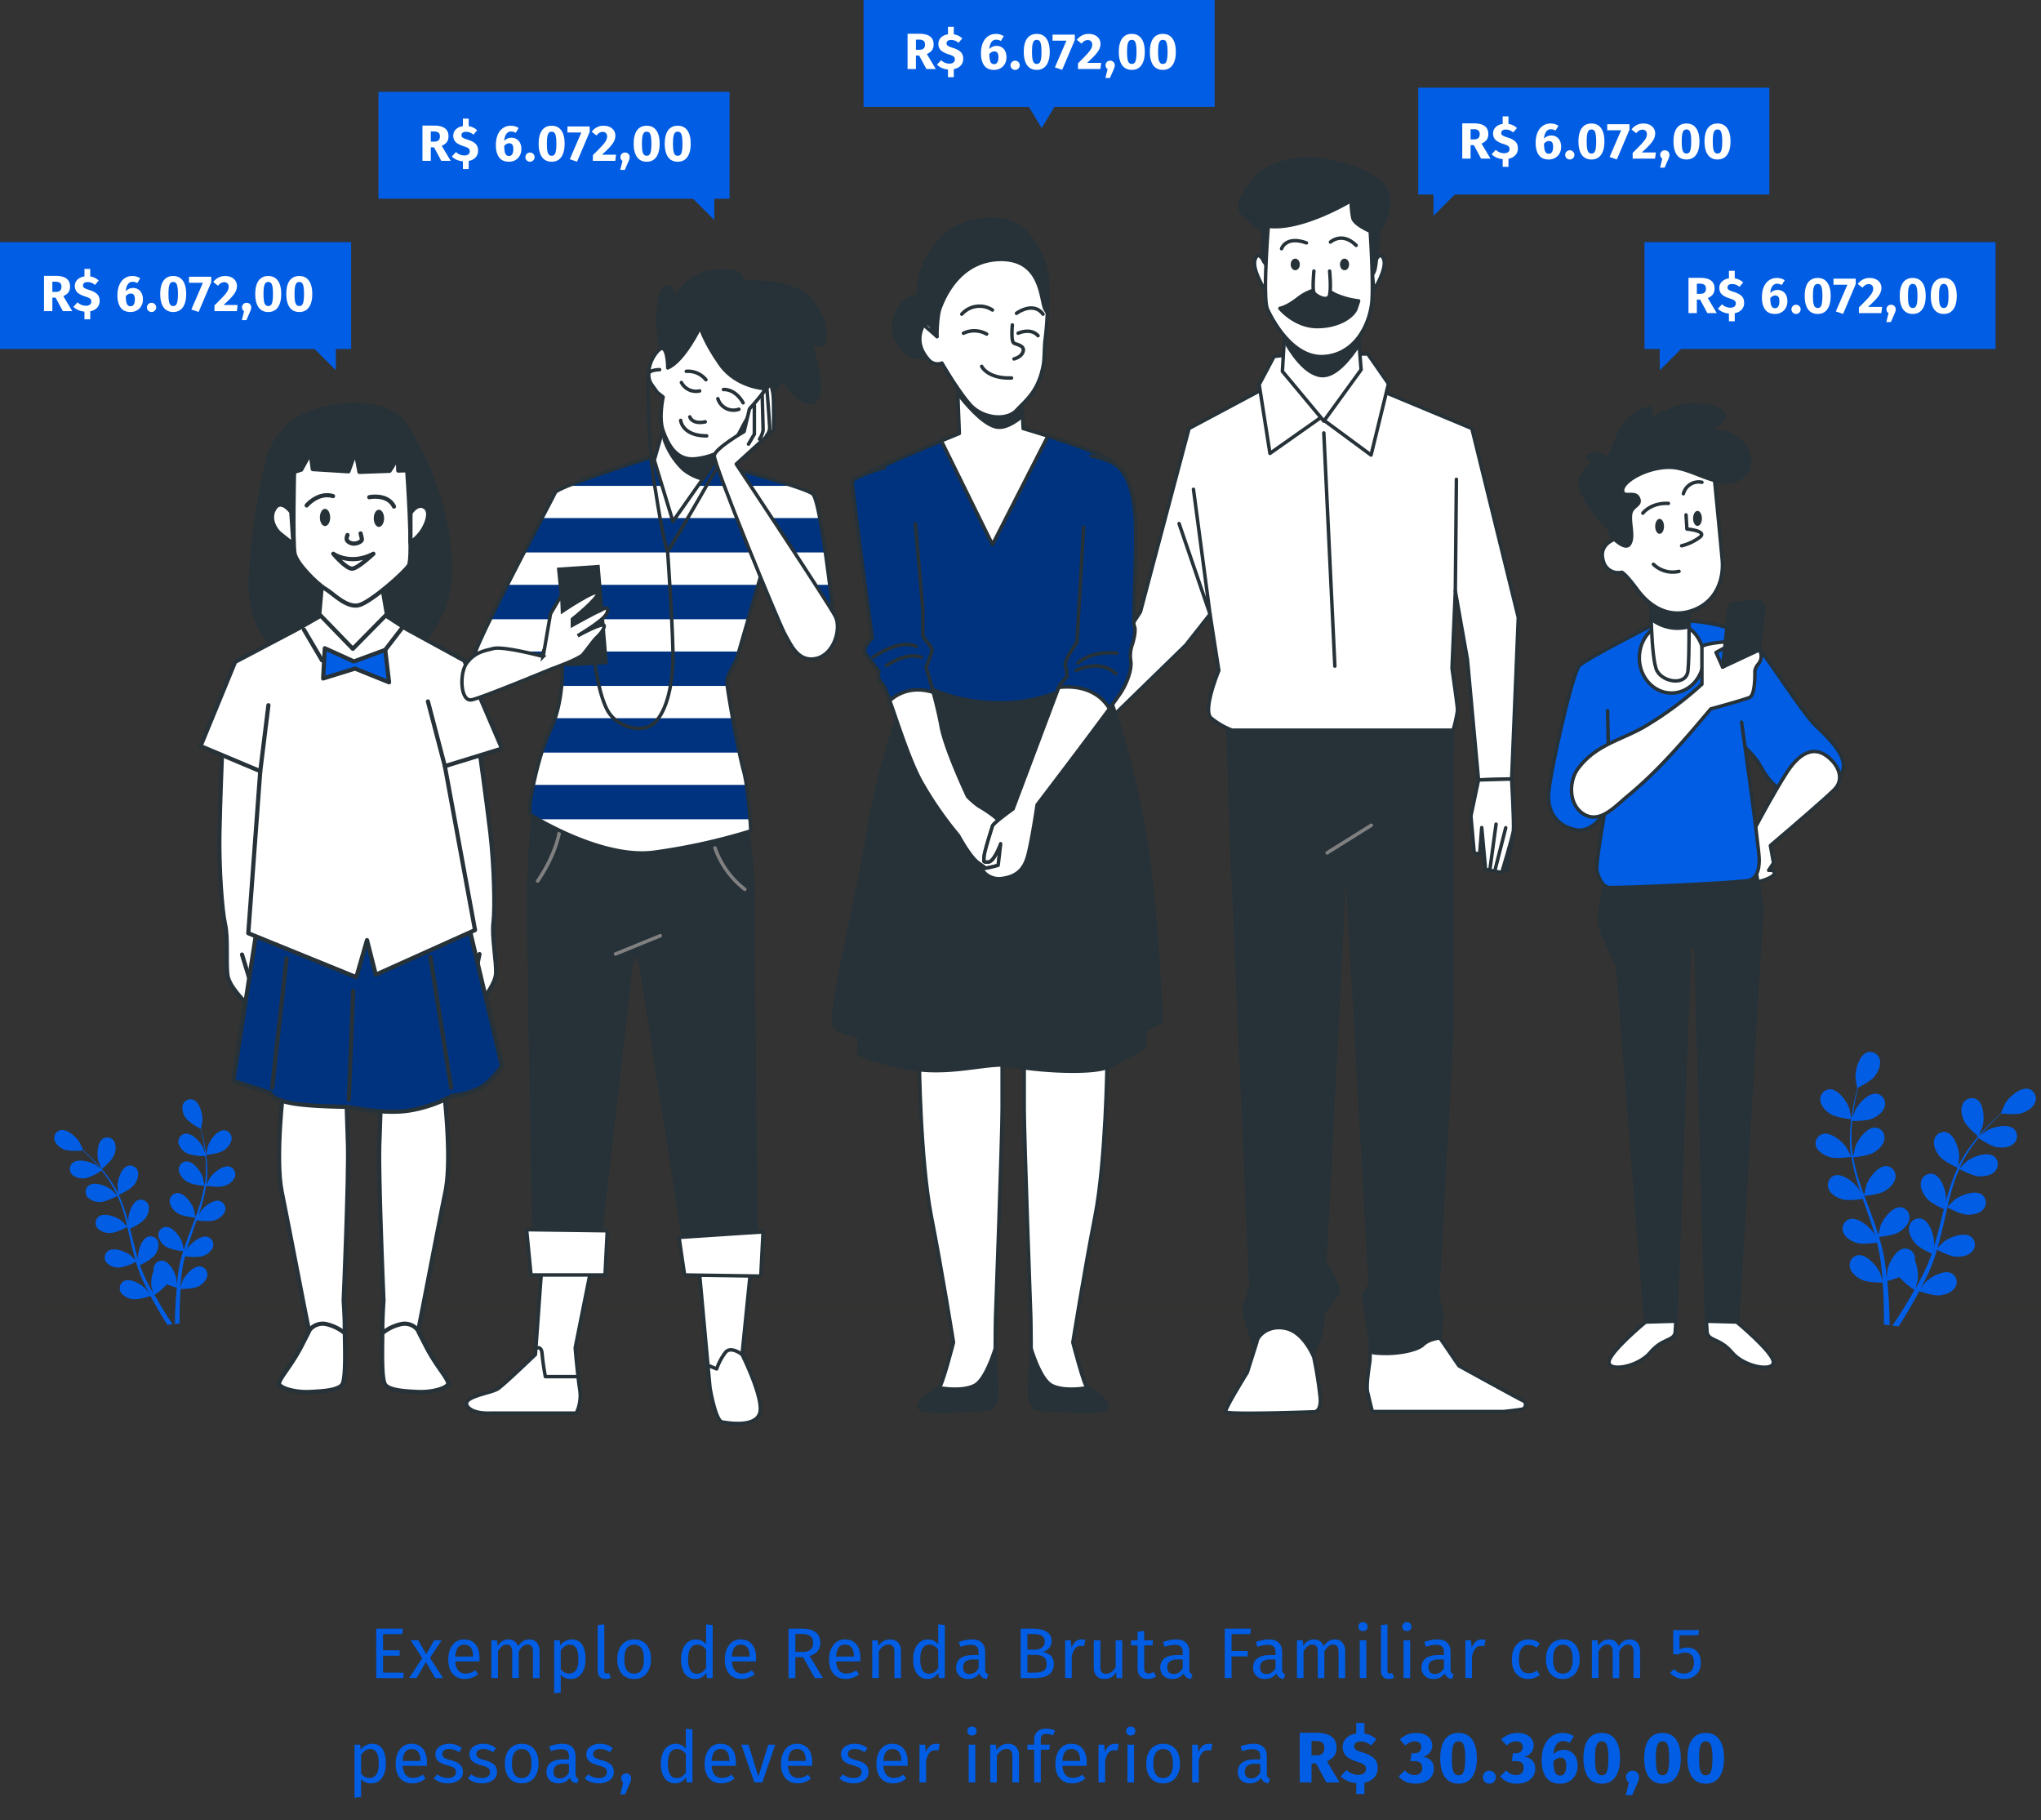 <svg xmlns="http://www.w3.org/2000/svg" width="489" height="436" fill="none"><rect width="100%" height="100%" fill="#333333" stroke="none"/><path fill="#015DE4" d="M90.67 22h84.127v25.604H90.67z"/><path fill="#015DE4" d="M165.043 46.604h6.097V52.7z"/><path fill="#fff" d="M103.996 35.304h-.78v3.23h-2v-8.449h2.768q1.731 0 2.597.634.878.635.878 1.939 0 .817-.39 1.365-.39.537-1.232.915l2.146 3.596h-2.255zm-.78-1.378h.841q.671 0 1-.305.341-.305.341-.963 0-.61-.365-.89-.354-.28-1.098-.28h-.719zm11.331 2.17q0 .95-.597 1.61-.597.645-1.658.865v1.927h-1.39v-1.854q-1.61-.134-2.646-1.146l.988-1.073q.878.817 2.024.817.597 0 .939-.268a.88.88 0 0 0 .341-.732.93.93 0 0 0-.122-.5q-.122-.207-.439-.365a5.3 5.3 0 0 0-.914-.354q-1.341-.427-1.915-1.012-.56-.585-.56-1.5 0-.914.634-1.524.633-.621 1.67-.768v-1.804h1.39v1.804q1.207.195 2.024.988l-.89 1.048q-.805-.682-1.768-.682-.513 0-.805.207a.68.68 0 0 0-.292.585q0 .268.121.44.135.17.464.328.328.147.987.354 1.232.39 1.817.975.597.585.597 1.634m8-3.109q.683 0 1.219.33.537.315.842.938.305.61.305 1.463 0 .842-.366 1.536a2.75 2.75 0 0 1-1.049 1.086q-.67.402-1.573.402-1.585 0-2.353-1.06-.768-1.062-.768-2.915 0-1.39.427-2.438.439-1.05 1.244-1.622.816-.585 1.914-.585 1.06 0 1.877.549l-.707 1.146a2.2 2.2 0 0 0-1.121-.317q-.696 0-1.122.585t-.512 1.658q.744-.756 1.743-.756m-.597 4.377a.84.84 0 0 0 .768-.427q.268-.438.268-1.194 0-.769-.244-1.098-.243-.33-.731-.329-.658 0-1.207.646.024 1.305.28 1.853.256.55.866.55m5.041-.829q.451 0 .768.33.329.316.329.767 0 .464-.329.793a1.05 1.05 0 0 1-.768.317q-.463 0-.793-.317a1.1 1.1 0 0 1-.317-.793q0-.45.317-.768.33-.33.793-.329m5.176-6.413q1.512 0 2.305 1.11.804 1.109.804 3.194 0 2.072-.804 3.194-.793 1.122-2.305 1.122t-2.316-1.122q-.793-1.121-.793-3.194 0-2.085.793-3.195.804-1.11 2.316-1.11m0 1.426q-.415 0-.658.269-.245.267-.366.89-.11.621-.11 1.719 0 1.096.11 1.731.121.622.366.89.244.268.658.268t.659-.256q.243-.267.353-.89.122-.634.122-1.743 0-1.11-.122-1.732-.11-.633-.353-.89-.244-.256-.659-.256m9.113-1.255v1.304l-3.024 7.133-1.743-.586 2.768-6.4h-3.329v-1.451zm3.316-.171q.891 0 1.524.317.646.317.976.853.34.537.341 1.183 0 .659-.268 1.256t-.951 1.377q-.683.77-1.988 1.951h3.378l-.195 1.476h-5.365v-1.366q1.5-1.475 2.182-2.219.684-.756.951-1.256a2.07 2.07 0 0 0 .281-1.024q0-.5-.293-.78-.28-.293-.768-.293-.439 0-.78.207-.342.195-.72.647l-1.133-.903a3.7 3.7 0 0 1 1.219-1.048 3.4 3.4 0 0 1 1.609-.378m5.165 6.413q.463 0 .78.317.317.316.317.78 0 .27-.085.537-.086.268-.305.756l-.768 1.768h-1.085l.524-2.146a1.2 1.2 0 0 1-.366-.39 1.16 1.16 0 0 1-.122-.525q0-.463.317-.78.318-.317.793-.317m5.176-6.413q1.512 0 2.305 1.11.804 1.109.804 3.194 0 2.072-.804 3.194-.793 1.122-2.305 1.122t-2.316-1.122q-.793-1.121-.793-3.194 0-2.085.793-3.195.804-1.11 2.316-1.11m0 1.426q-.414 0-.658.269-.245.267-.366.89-.11.621-.11 1.719 0 1.096.11 1.731.121.622.366.89.244.268.658.268t.659-.256q.243-.267.353-.89.123-.634.122-1.743 0-1.11-.122-1.732-.11-.633-.353-.89-.244-.256-.659-.256m7.437-1.426q1.512 0 2.305 1.11.804 1.109.804 3.194 0 2.072-.804 3.194-.793 1.122-2.305 1.122t-2.316-1.122q-.793-1.121-.793-3.194 0-2.085.793-3.195.804-1.11 2.316-1.11m0 1.426q-.415 0-.658.269-.245.267-.366.89-.11.621-.11 1.719 0 1.096.11 1.731.121.622.366.89.244.268.658.268t.659-.256q.243-.267.353-.89.122-.634.122-1.743 0-1.11-.122-1.732-.11-.633-.353-.89-.244-.256-.659-.256"/><path fill="#015DE4" d="M0 58h84.127v25.604H0z"/><path fill="#015DE4" d="M74.373 82.604h6.096V88.7z"/><path fill="#fff" d="M13.326 71.304h-.78v3.23h-2v-8.449h2.768q1.731 0 2.597.634.878.635.878 1.939 0 .817-.39 1.365-.39.537-1.232.915l2.146 3.596h-2.255zm-.78-1.378h.841q.67 0 1-.305.34-.305.341-.963 0-.61-.365-.89-.354-.28-1.098-.28h-.72zm11.331 2.17q0 .95-.597 1.61-.597.645-1.658.865v1.927h-1.39v-1.854q-1.61-.134-2.646-1.146l.988-1.073q.878.817 2.024.817.596 0 .939-.268a.88.88 0 0 0 .34-.732.93.93 0 0 0-.121-.5q-.122-.207-.439-.365a5.3 5.3 0 0 0-.914-.354q-1.341-.427-1.915-1.012-.56-.585-.56-1.5-.001-.915.634-1.523.633-.622 1.67-.769v-1.804h1.39v1.804q1.208.195 2.024.988l-.89 1.049q-.805-.684-1.768-.683-.512 0-.805.207a.68.68 0 0 0-.293.585q0 .268.122.44.134.17.464.328.33.147.987.354 1.232.39 1.817.975.597.585.597 1.634m8-3.109q.683 0 1.22.33.535.316.84.938.306.61.306 1.463 0 .841-.366 1.536a2.75 2.75 0 0 1-1.049 1.085q-.67.403-1.573.403-1.584 0-2.353-1.06-.768-1.062-.768-2.915 0-1.39.427-2.438.439-1.05 1.244-1.622.816-.585 1.914-.585 1.06 0 1.877.549l-.707 1.146a2.2 2.2 0 0 0-1.122-.317q-.695 0-1.121.585t-.512 1.658q.743-.756 1.743-.756m-.597 4.377q.512 0 .768-.427.268-.438.268-1.194 0-.769-.244-1.098-.243-.33-.731-.329-.659 0-1.207.646.024 1.305.28 1.853.256.55.866.55m5.04-.829q.451 0 .769.33.33.316.33.767 0 .464-.33.793a1.05 1.05 0 0 1-.768.317q-.464 0-.793-.317a1.1 1.1 0 0 1-.317-.793q0-.45.317-.768.33-.33.793-.329m5.177-6.413q1.512 0 2.304 1.11.805 1.109.805 3.194 0 2.073-.805 3.194-.792 1.122-2.304 1.122t-2.316-1.122q-.793-1.121-.793-3.194 0-2.085.793-3.195.804-1.11 2.316-1.11m0 1.426q-.415 0-.658.269-.244.267-.366.89-.11.621-.11 1.719 0 1.097.11 1.731.122.622.366.89.243.268.658.268.414 0 .659-.256.243-.267.353-.89.122-.634.122-1.743 0-1.11-.122-1.732-.109-.633-.353-.89-.245-.256-.659-.256m9.113-1.255v1.304l-3.024 7.133-1.743-.586 2.767-6.4h-3.328v-1.451zm3.316-.171q.89 0 1.524.317.646.317.976.853.34.537.341 1.183 0 .659-.268 1.256-.27.597-.951 1.378-.683.768-1.988 1.95h3.378l-.195 1.475h-5.365V73.17a68 68 0 0 0 2.182-2.219q.684-.756.951-1.256a2.07 2.07 0 0 0 .28-1.024q0-.5-.292-.78-.28-.293-.768-.293-.44 0-.78.207-.342.195-.72.647l-1.133-.903a3.75 3.75 0 0 1 1.219-1.048 3.4 3.4 0 0 1 1.61-.378m5.165 6.413q.463 0 .78.317.318.317.317.78 0 .27-.085.537-.086.268-.305.756l-.768 1.768h-1.085l.524-2.146a1.2 1.2 0 0 1-.366-.39 1.16 1.16 0 0 1-.122-.525q0-.463.317-.78.318-.317.793-.317m5.176-6.413q1.512 0 2.305 1.11.804 1.109.804 3.194 0 2.073-.804 3.194-.793 1.122-2.305 1.122t-2.316-1.122q-.793-1.121-.793-3.194 0-2.085.793-3.195.804-1.11 2.316-1.11m0 1.426q-.414 0-.658.269-.244.267-.366.89-.11.621-.11 1.719 0 1.097.11 1.731.122.622.366.89t.658.268.659-.256q.243-.267.353-.89.122-.634.122-1.743 0-1.11-.122-1.732-.109-.633-.353-.89-.244-.256-.659-.256m7.437-1.426q1.512 0 2.305 1.11.804 1.109.804 3.194 0 2.073-.805 3.194-.792 1.122-2.304 1.122t-2.316-1.122q-.793-1.121-.793-3.194 0-2.085.793-3.195.804-1.11 2.316-1.11m0 1.426q-.414 0-.658.269-.245.267-.366.89-.11.621-.11 1.719 0 1.097.11 1.731.121.622.366.89.243.268.658.268t.659-.256q.243-.267.353-.89.122-.634.122-1.743 0-1.11-.122-1.732-.109-.633-.353-.89-.244-.256-.659-.256"/><path fill="#015DE4" d="M423.92 21h-84.127v25.604h84.127z"/><path fill="#015DE4" d="M349.547 45.604h-6.097V51.7z"/><path fill="#fff" d="M353.119 34.769h-.78V38h-2v-8.45h2.768q1.731 0 2.597.635.878.634.878 1.938 0 .817-.391 1.366-.39.536-1.231.914L357.106 38h-2.256zm-.78-1.378h.841q.67 0 1-.304.34-.306.341-.964 0-.61-.366-.89-.353-.28-1.097-.28h-.719zm11.331 2.17q0 .952-.597 1.61-.597.646-1.658.866v1.926h-1.39V38.11q-1.61-.135-2.646-1.146l.988-1.073q.877.816 2.023.817.599 0 .939-.269a.88.88 0 0 0 .342-.731.93.93 0 0 0-.122-.5q-.123-.207-.439-.366a5.3 5.3 0 0 0-.915-.353q-1.341-.427-1.914-1.012-.561-.585-.561-1.5t.634-1.524q.634-.622 1.671-.768V27.88h1.39v1.805q1.206.196 2.024.987l-.89 1.049q-.805-.683-1.768-.683-.513 0-.805.207a.68.68 0 0 0-.293.586.74.74 0 0 0 .122.439q.135.17.464.329.328.146.987.353 1.232.39 1.817.976.597.584.597 1.634m8-3.108q.683 0 1.219.329.536.317.842.939.304.61.304 1.463 0 .84-.365 1.536a2.75 2.75 0 0 1-1.049 1.085q-.67.402-1.573.402-1.584 0-2.353-1.06-.768-1.062-.768-2.914 0-1.39.427-2.439.438-1.049 1.243-1.622.817-.585 1.914-.585 1.062 0 1.878.549l-.707 1.146a2.2 2.2 0 0 0-1.122-.317q-.695 0-1.121.585-.428.585-.513 1.658.744-.755 1.744-.755m-.597 4.377q.511 0 .768-.427.268-.44.268-1.195 0-.768-.244-1.097-.243-.33-.731-.33-.659 0-1.208.647.025 1.305.281 1.853.256.549.866.549m5.041-.83q.45 0 .768.33.329.316.329.768 0 .463-.329.792a1.05 1.05 0 0 1-.768.317q-.464 0-.793-.317a1.1 1.1 0 0 1-.317-.792q0-.452.317-.768.329-.33.793-.33m5.176-6.413q1.512 0 2.304 1.11.805 1.11.805 3.194 0 2.073-.805 3.195-.792 1.12-2.304 1.121t-2.317-1.121q-.792-1.122-.792-3.195 0-2.084.792-3.194.805-1.11 2.317-1.11m0 1.427q-.415 0-.658.268-.245.269-.366.89-.11.622-.11 1.72 0 1.096.11 1.73.121.623.366.89.243.27.658.269.414 0 .658-.256.245-.27.354-.89.122-.634.122-1.744t-.122-1.731q-.11-.635-.354-.89-.244-.256-.658-.256m9.113-1.256v1.305l-3.024 7.132-1.743-.585 2.767-6.401h-3.328v-1.451zm3.316-.17q.89 0 1.524.316.646.317.975.854.342.536.342 1.182 0 .66-.268 1.256-.268.597-.951 1.378-.683.768-1.988 1.95h3.377L396.535 38h-5.364v-1.365q1.5-1.476 2.182-2.22.682-.756.951-1.255a2.07 2.07 0 0 0 .281-1.024q0-.501-.293-.78-.28-.294-.768-.293-.44 0-.78.207-.342.195-.72.646l-1.134-.902a3.75 3.75 0 0 1 1.22-1.049 3.4 3.4 0 0 1 1.609-.378M398.884 36q.464 0 .78.317.317.315.317.78 0 .268-.085.536-.086.27-.305.756l-.768 1.768h-1.085l.524-2.146a1.2 1.2 0 0 1-.366-.39 1.16 1.16 0 0 1-.122-.524q0-.465.317-.78.317-.318.793-.317m5.176-6.414q1.512 0 2.304 1.11.805 1.11.805 3.194 0 2.073-.805 3.195-.792 1.12-2.304 1.121t-2.316-1.121q-.793-1.122-.793-3.195 0-2.084.793-3.194.804-1.11 2.316-1.11m0 1.427q-.415 0-.658.268-.245.269-.366.89-.11.622-.11 1.72 0 1.096.11 1.73.121.623.366.89.243.27.658.269.414 0 .658-.256.244-.27.354-.89.122-.634.122-1.744t-.122-1.731q-.11-.635-.354-.89-.243-.256-.658-.256m7.437-1.427q1.512 0 2.304 1.11.805 1.11.805 3.194 0 2.073-.805 3.195-.792 1.12-2.304 1.121t-2.317-1.121q-.792-1.122-.792-3.195 0-2.084.792-3.194.805-1.11 2.317-1.11m0 1.427q-.414 0-.658.268-.245.269-.366.89-.11.622-.11 1.72 0 1.096.11 1.73.122.623.366.89.243.27.658.269.414 0 .658-.256.245-.27.354-.89.122-.634.122-1.744t-.122-1.731q-.11-.635-.354-.89-.243-.256-.658-.256"/><path fill="#015DE4" d="M478.127 58H394v25.604h84.127z"/><path fill="#015DE4" d="M403.754 82.604h-6.096V88.7z"/><path fill="#fff" d="M407.326 71.769h-.78V75h-2v-8.45h2.768q1.731 0 2.597.635.878.634.878 1.938 0 .817-.39 1.366-.39.537-1.232.914L411.313 75h-2.255zm-.78-1.378h.841q.671 0 1-.305.341-.305.341-.963 0-.61-.365-.89-.354-.28-1.098-.28h-.719zm11.331 2.17q0 .951-.597 1.61-.597.646-1.658.866v1.926h-1.39V75.11q-1.61-.135-2.646-1.146l.988-1.073q.878.816 2.024.817.597 0 .939-.269a.88.88 0 0 0 .341-.731.93.93 0 0 0-.122-.5q-.122-.207-.439-.366a5.3 5.3 0 0 0-.914-.353q-1.341-.427-1.915-1.012-.56-.585-.56-1.5t.634-1.524q.633-.622 1.67-.768V64.88h1.39v1.805q1.207.196 2.024.987l-.89 1.049q-.805-.683-1.768-.683-.512 0-.805.207a.68.68 0 0 0-.292.586q0 .268.122.439.133.17.463.329.329.146.987.353 1.232.39 1.817.976.597.585.597 1.633m8-3.109q.683 0 1.22.33.536.316.841.939.305.61.305 1.463 0 .84-.366 1.536a2.75 2.75 0 0 1-1.049 1.085q-.67.402-1.573.402-1.585 0-2.353-1.06-.768-1.062-.768-2.914 0-1.39.427-2.439.439-1.049 1.244-1.621.816-.585 1.914-.586 1.06 0 1.877.549l-.707 1.146a2.2 2.2 0 0 0-1.121-.317q-.696 0-1.122.585t-.512 1.658q.744-.755 1.743-.755m-.597 4.377q.511 0 .768-.426.268-.44.268-1.195 0-.768-.244-1.097-.243-.33-.731-.33-.658 0-1.207.647.024 1.305.28 1.853t.866.548m5.041-.828q.452 0 .768.329.329.316.329.768 0 .463-.329.792a1.05 1.05 0 0 1-.768.317q-.463 0-.793-.317a1.1 1.1 0 0 1-.317-.792q0-.452.317-.768.33-.33.793-.33m5.176-6.414q1.512 0 2.305 1.11.804 1.11.804 3.194 0 2.073-.804 3.195-.793 1.12-2.305 1.121t-2.316-1.121q-.793-1.122-.793-3.195 0-2.085.793-3.194.804-1.11 2.316-1.11m0 1.427q-.414 0-.658.268t-.366.89q-.11.622-.11 1.72 0 1.096.11 1.73.122.623.366.89.243.27.658.269.415 0 .659-.256.243-.27.353-.89.122-.634.122-1.744t-.122-1.731q-.11-.635-.353-.89-.244-.256-.659-.256m9.113-1.256v1.305l-3.024 7.132-1.743-.585 2.768-6.401h-3.329v-1.451zm3.316-.17q.891 0 1.524.316.646.317.976.854.34.536.341 1.182 0 .66-.268 1.256-.269.597-.951 1.378-.683.768-1.988 1.95h3.378L450.743 75h-5.365v-1.365q1.5-1.476 2.182-2.22.684-.756.951-1.255a2.07 2.07 0 0 0 .281-1.025q0-.5-.293-.78-.28-.292-.768-.292-.439 0-.78.207-.342.195-.719.646l-1.134-.902a3.7 3.7 0 0 1 1.219-1.049 3.4 3.4 0 0 1 1.609-.378M453.091 73q.464 0 .78.316.317.318.317.78 0 .27-.085.537-.086.27-.305.756l-.768 1.768h-1.085l.524-2.146a1.2 1.2 0 0 1-.366-.39 1.16 1.16 0 0 1-.122-.524q0-.465.317-.78.318-.317.793-.317m5.176-6.414q1.512 0 2.305 1.11.804 1.11.804 3.194 0 2.073-.804 3.195-.793 1.12-2.305 1.121t-2.316-1.121q-.793-1.122-.793-3.195 0-2.085.793-3.194.804-1.11 2.316-1.11m0 1.427q-.414 0-.658.268t-.366.89q-.11.622-.11 1.72 0 1.096.11 1.73.122.623.366.89.244.27.658.269.415 0 .659-.256.243-.27.353-.89.123-.634.122-1.744 0-1.11-.122-1.731-.11-.635-.353-.89-.244-.256-.659-.256m7.437-1.427q1.512 0 2.305 1.11.804 1.11.804 3.194 0 2.073-.804 3.195-.793 1.12-2.305 1.121t-2.316-1.121q-.793-1.122-.793-3.195 0-2.085.793-3.194.804-1.11 2.316-1.11m0 1.427q-.414 0-.658.268t-.366.89q-.11.622-.11 1.72 0 1.096.11 1.73.121.623.366.89.243.27.658.269.415 0 .659-.256.243-.27.353-.89.122-.634.122-1.744t-.122-1.731q-.11-.635-.353-.89-.244-.256-.659-.256"/><path fill="#015DE4" d="M206.896 0h84.127v25.604h-84.127z"/><path fill="#015DE4" d="M245.912 24.604h7.315L249.57 30.7z"/><path fill="#fff" d="M220.223 13.304h-.781v3.23h-1.999V8.086h2.767q1.732 0 2.597.634.879.635.878 1.939 0 .817-.39 1.365-.39.537-1.231.915l2.146 3.597h-2.256zm-.781-1.378h.842q.67 0 .999-.305.342-.304.342-.963 0-.61-.366-.89-.354-.28-1.097-.28h-.72zm11.332 2.17q0 .95-.598 1.61-.597.645-1.658.865v1.926h-1.39v-1.853q-1.609-.134-2.645-1.146l.987-1.073q.878.817 2.024.817.597 0 .939-.268t.341-.732q0-.305-.122-.5-.121-.207-.438-.365a5.3 5.3 0 0 0-.915-.354q-1.341-.427-1.914-1.012-.561-.585-.561-1.5 0-.914.634-1.524.635-.621 1.67-.768V6.415h1.39v1.804q1.208.196 2.024.988l-.89 1.048q-.805-.682-1.768-.682-.512 0-.804.207a.68.68 0 0 0-.293.585.74.74 0 0 0 .122.44q.134.17.463.328.33.147.988.354 1.231.39 1.816.975.598.585.598 1.634m8-3.109q.682 0 1.219.33.537.316.841.938.305.61.305 1.463 0 .841-.366 1.536a2.75 2.75 0 0 1-1.048 1.086q-.671.402-1.573.402-1.585 0-2.353-1.06-.768-1.062-.768-2.915 0-1.39.426-2.438.44-1.05 1.244-1.622.817-.585 1.914-.585 1.06 0 1.878.548l-.707 1.147a2.2 2.2 0 0 0-1.122-.317q-.695 0-1.122.585-.426.585-.512 1.658.744-.756 1.744-.756m-.598 4.377q.513 0 .768-.427.269-.438.269-1.194 0-.769-.244-1.098-.245-.33-.732-.329-.658 0-1.207.646.024 1.305.281 1.853.255.55.865.55m5.041-.829q.451 0 .768.33.33.316.33.767 0 .464-.33.793a1.05 1.05 0 0 1-.768.317 1.1 1.1 0 0 1-.792-.317 1.1 1.1 0 0 1-.317-.793q0-.45.317-.768.329-.33.792-.329m5.177-6.413q1.512 0 2.304 1.11.804 1.109.805 3.194 0 2.072-.805 3.194-.792 1.122-2.304 1.122t-2.317-1.122q-.792-1.122-.792-3.194 0-2.085.792-3.195.805-1.11 2.317-1.11m0 1.426q-.415 0-.659.269-.243.267-.366.89-.11.621-.109 1.719 0 1.097.109 1.731.123.622.366.89.244.268.659.268.414 0 .658-.256.244-.267.354-.89.122-.634.122-1.743 0-1.11-.122-1.732-.11-.633-.354-.89-.244-.256-.658-.256m9.113-1.255v1.304l-3.024 7.133-1.744-.586 2.768-6.4h-3.329V8.292zm3.316-.171q.89 0 1.524.317.646.317.975.853.341.537.341 1.183 0 .658-.268 1.256-.268.597-.951 1.377-.682.77-1.987 1.951h3.377l-.195 1.476h-5.365v-1.366q1.5-1.476 2.183-2.219.682-.756.951-1.256.28-.5.28-1.024 0-.5-.292-.78-.28-.293-.768-.293-.44 0-.781.207-.34.195-.719.647l-1.134-.903a3.75 3.75 0 0 1 1.219-1.048 3.4 3.4 0 0 1 1.61-.378m5.164 6.413q.463 0 .781.317.317.317.317.78 0 .27-.086.537-.085.268-.304.756l-.769 1.768h-1.085l.525-2.146a1.2 1.2 0 0 1-.366-.39 1.15 1.15 0 0 1-.122-.525q0-.463.317-.78t.792-.317m5.177-6.413q1.512 0 2.304 1.11.805 1.109.805 3.194 0 2.072-.805 3.194-.792 1.122-2.304 1.122t-2.317-1.122q-.792-1.122-.792-3.194 0-2.085.792-3.195.805-1.11 2.317-1.11m0 1.426q-.415 0-.659.269-.243.267-.365.89-.11.621-.11 1.719 0 1.097.11 1.731.122.622.365.89.244.268.659.268.414 0 .658-.256.245-.267.354-.89.122-.634.122-1.743 0-1.11-.122-1.732-.11-.633-.354-.89-.244-.256-.658-.256m7.437-1.426q1.512 0 2.304 1.11.804 1.109.805 3.194 0 2.072-.805 3.194-.792 1.122-2.304 1.122t-2.317-1.122q-.792-1.122-.792-3.194 0-2.085.792-3.195.805-1.11 2.317-1.11m0 1.426q-.415 0-.659.269-.243.267-.366.89-.11.621-.109 1.719 0 1.097.109 1.731.123.622.366.89.244.268.659.268.414 0 .658-.256.244-.267.354-.89.121-.634.121-1.743 0-1.11-.121-1.732-.11-.633-.354-.89-.244-.256-.658-.256"/><path fill="#015DE4" d="m96.55 390.156-.189 1.307h-4.59v3.867h3.989v1.307h-3.988v4.057h4.916V402h-6.55v-11.844zm6.479 6.996 3.146 4.848h-1.908l-2.218-3.833L99.797 402H98.01l3.163-4.779-2.802-4.28h1.856l1.891 3.318 1.908-3.318h1.788zm11.866.052q0 .396-.034.808h-5.776q.103 1.495.757 2.2.653.705 1.684.705.654 0 1.203-.189a4.9 4.9 0 0 0 1.152-.602l.688.946q-1.444 1.134-3.163 1.134-1.891 0-2.957-1.237-1.048-1.239-1.048-3.404 0-1.41.446-2.493.465-1.1 1.307-1.719.86-.618 2.011-.618 1.805 0 2.768 1.186t.962 3.283m-1.564-.464q0-1.341-.533-2.046t-1.598-.705q-1.942 0-2.115 2.854h4.246zm13.488-4.005q1.117 0 1.788.756.67.74.67 2.011V402h-1.581v-6.274q0-1.754-1.272-1.754-.67 0-1.135.396-.463.378-.997 1.203V402h-1.581v-6.274q0-1.754-1.272-1.754-.689 0-1.152.396-.464.395-.98 1.203V402h-1.581v-9.059h1.358l.137 1.323q1.014-1.529 2.613-1.529.843 0 1.427.429.602.43.859 1.204.534-.792 1.169-1.204.654-.429 1.53-.429m10.111 0q1.736 0 2.544 1.237t.808 3.49q0 2.131-.929 3.438-.927 1.306-2.63 1.306-1.512 0-2.372-1.031v4.297l-1.581.189v-12.72h1.358l.12 1.22a3.4 3.4 0 0 1 1.203-1.048q.705-.378 1.479-.378m-.585 8.182q2.235 0 2.235-3.455 0-3.473-2.046-3.473-.67 0-1.22.396a3.9 3.9 0 0 0-.963 1.014v4.418q.344.532.86.825.515.275 1.134.275m8.741 1.289q-.877 0-1.392-.515-.5-.533-.499-1.479v-10.915l1.582-.19v11.071q0 .378.12.55.138.172.447.172.327 0 .584-.103l.413 1.1a2.6 2.6 0 0 1-1.255.309m6.856-9.471q1.908 0 2.956 1.272 1.066 1.272 1.066 3.455 0 1.41-.481 2.492-.481 1.067-1.393 1.668-.91.584-2.166.584-1.908 0-2.973-1.272-1.066-1.272-1.066-3.455 0-1.41.481-2.475.481-1.083 1.393-1.668.91-.601 2.183-.601m0 1.272q-2.355 0-2.355 3.472 0 3.455 2.337 3.455t2.338-3.472q0-3.455-2.32-3.455m18.807-4.71V402h-1.392l-.155-1.255q-.447.688-1.117 1.083a3 3 0 0 1-1.496.378q-1.615 0-2.527-1.272-.894-1.272-.894-3.421 0-1.392.43-2.475t1.238-1.685q.808-.618 1.891-.618 1.392 0 2.441 1.117v-4.745zm-3.816 11.654q.722 0 1.238-.326.515-.343.997-1.014v-4.435q-.447-.585-.963-.877a2.1 2.1 0 0 0-1.134-.31q-1.05 0-1.634.877-.567.877-.567 2.613 0 1.753.533 2.613.532.86 1.53.859m14.223-3.747q0 .396-.035.808h-5.775q.102 1.495.756 2.2.653.705 1.685.705.653 0 1.203-.189.55-.19 1.152-.602l.687.946q-1.443 1.134-3.163 1.134-1.89 0-2.956-1.237-1.05-1.239-1.049-3.404 0-1.41.447-2.493.464-1.1 1.306-1.719.86-.618 2.012-.618 1.804 0 2.767 1.186t.963 3.283m-1.565-.464q0-1.341-.532-2.046-.534-.705-1.599-.705-1.943 0-2.114 2.854h4.245zm12.808.241h-1.84V402h-1.633v-11.844h3.112q2.217 0 3.352.842 1.151.843 1.151 2.51 0 1.238-.636 2.011t-1.925 1.169l3.197 5.312h-1.942zm-.189-1.255q1.289 0 1.942-.516.653-.533.653-1.702 0-1.1-.67-1.581-.653-.5-2.115-.499h-1.461v4.298zm13.933 1.478q0 .396-.034.808h-5.776q.103 1.495.756 2.2.654.705 1.685.705.653 0 1.203-.189a4.9 4.9 0 0 0 1.152-.602l.687.946q-1.444 1.134-3.163 1.134-1.89 0-2.956-1.237-1.049-1.239-1.049-3.404 0-1.41.447-2.493.464-1.1 1.306-1.719.86-.618 2.012-.618 1.805 0 2.767 1.186.963 1.185.963 3.283m-1.564-.464q0-1.341-.533-2.046t-1.599-.705q-1.943 0-2.114 2.854h4.246zm8.657-4.005q1.238 0 1.926.739.705.74.705 2.028V402h-1.582v-6.274q0-.963-.361-1.358t-1.066-.396q-.721 0-1.272.413-.55.412-1.031 1.186V402h-1.582v-9.059h1.358l.138 1.341q.481-.723 1.186-1.135a3.13 3.13 0 0 1 1.581-.412m13.128-3.438V402h-1.392l-.155-1.255q-.447.688-1.118 1.083a3 3 0 0 1-1.495.378q-1.616 0-2.527-1.272-.894-1.272-.894-3.421 0-1.392.43-2.475t1.238-1.685q.807-.618 1.89-.618 1.393 0 2.441 1.117v-4.745zm-3.816 11.654q.722 0 1.237-.326.516-.343.997-1.014v-4.435q-.447-.585-.962-.877a2.1 2.1 0 0 0-1.135-.31q-1.048 0-1.633.877-.567.877-.567 2.613 0 1.753.533 2.613.532.86 1.53.859m13.483-1.065q0 .549.189.825.19.257.568.395l-.361 1.1q-.705-.086-1.135-.395-.429-.309-.636-.963-.91 1.358-2.699 1.358-1.34 0-2.114-.756t-.774-1.977q0-1.445 1.032-2.217 1.048-.774 2.956-.774h1.393v-.67q0-.963-.464-1.376t-1.427-.412q-.997 0-2.441.481l-.395-1.152q1.685-.618 3.128-.618 1.599 0 2.39.79.79.774.79 2.218zm-3.713 1.134q1.359 0 2.132-1.409v-2.08h-1.186q-2.51 0-2.51 1.856 0 .809.395 1.221.396.412 1.169.412m17.432-5.277q1.221.206 1.977.859.756.654.756 2.029 0 3.369-4.693 3.369h-3.266v-11.844h2.802q2.251 0 3.438.739 1.203.74 1.203 2.252 0 1.032-.653 1.719a2.85 2.85 0 0 1-1.564.877m-3.593-4.298v3.731h1.788q1.031 0 1.685-.499.67-.498.67-1.41 0-1.031-.705-1.426-.687-.396-2.097-.396zm1.633 9.249q1.444 0 2.201-.43.773-.43.773-1.633 0-1.17-.739-1.685-.74-.516-1.925-.516h-1.943v4.264zm11.348-7.959q.482 0 .894.103l-.292 1.547a3.3 3.3 0 0 0-.791-.103q-.843 0-1.358.619-.516.618-.808 1.925V402h-1.582v-9.059h1.358l.155 1.839q.361-1.014.98-1.53a2.2 2.2 0 0 1 1.444-.515m9.738 9.265h-1.358l-.121-1.41q-.516.843-1.186 1.238-.67.378-1.633.378-1.186 0-1.856-.722t-.671-2.045v-6.498h1.582v6.326q0 .929.326 1.323.327.38 1.066.379 1.324 0 2.269-1.565v-6.463h1.582zm8.144-.413a3.48 3.48 0 0 1-2.029.619q-1.151 0-1.805-.653-.636-.67-.636-1.925v-5.467h-1.581v-1.22h1.581v-2.046l1.582-.189v2.235h2.148l-.171 1.22h-1.977v5.398q0 .705.24 1.031.258.31.843.31.533 0 1.203-.361zm7.928-1.701q0 .549.189.825.189.257.567.395l-.361 1.1q-.704-.086-1.134-.395t-.636-.963q-.912 1.358-2.699 1.358-1.341 0-2.114-.756-.774-.756-.774-1.977 0-1.445 1.032-2.217 1.048-.774 2.956-.774h1.393v-.67q0-.963-.465-1.376-.464-.412-1.426-.412-.998 0-2.441.481l-.396-1.152q1.684-.618 3.129-.618 1.599 0 2.389.79.79.774.791 2.218zm-3.713 1.134q1.358 0 2.132-1.409v-2.08h-1.187q-2.51 0-2.509 1.856 0 .809.395 1.221.396.412 1.169.412m12.206.98v-11.844h6.291l-.189 1.307h-4.469v4.039h3.868v1.289h-3.868V402zm13.741-2.114q0 .549.189.825.189.257.567.395l-.361 1.1q-.704-.086-1.134-.395t-.636-.963q-.91 1.358-2.699 1.358-1.341 0-2.114-.756-.774-.756-.774-1.977 0-1.445 1.032-2.217 1.048-.774 2.956-.774h1.393v-.67q0-.963-.464-1.376-.465-.412-1.427-.412-.998 0-2.441.481l-.396-1.152q1.685-.618 3.129-.618 1.599 0 2.389.79.791.774.791 2.218zm-3.713 1.134q1.358 0 2.132-1.409v-2.08h-1.186q-2.51 0-2.51 1.856 0 .809.395 1.221.396.412 1.169.412m16.359-8.285q1.118 0 1.788.756.67.74.671 2.011V402h-1.582v-6.274q0-1.754-1.272-1.754-.67 0-1.135.396-.463.378-.997 1.203V402h-1.581v-6.274q0-1.754-1.272-1.754-.687 0-1.152.396-.464.395-.98 1.203V402h-1.581v-9.059h1.358l.137 1.323q1.015-1.529 2.613-1.529.842 0 1.427.429.602.43.86 1.204.532-.792 1.168-1.204.654-.429 1.53-.429m7.532.206V402h-1.581v-9.059zm-.808-4.349q.5 0 .808.309.31.309.31.774 0 .464-.31.773-.309.293-.808.293-.481 0-.79-.293a1.05 1.05 0 0 1-.31-.773q0-.465.31-.774a1.07 1.07 0 0 1 .79-.309m6.188 13.614q-.877 0-1.392-.515-.5-.533-.499-1.479v-10.915l1.582-.19v11.071q0 .378.12.55.138.172.447.172.327 0 .584-.103l.413 1.1a2.6 2.6 0 0 1-1.255.309m5.117-9.265V402h-1.581v-9.059zm-.807-4.349q.498 0 .807.309t.31.774-.31.773q-.309.293-.807.293-.482 0-.791-.293a1.05 1.05 0 0 1-.31-.773q0-.465.31-.774t.791-.309m10.485 11.294q0 .549.189.825.189.257.567.395l-.361 1.1q-.705-.086-1.134-.395-.43-.309-.636-.963-.912 1.358-2.699 1.358-1.341 0-2.115-.756-.773-.756-.773-1.977 0-1.445 1.031-2.217 1.049-.774 2.957-.774h1.392v-.67q0-.963-.464-1.376t-1.427-.412q-.996 0-2.441.481l-.395-1.152q1.684-.618 3.129-.618 1.598 0 2.389.79.79.774.791 2.218zm-3.713 1.134q1.358 0 2.131-1.409v-2.08h-1.186q-2.51 0-2.51 1.856 0 .809.396 1.221.395.412 1.169.412m11.202-8.285q.482 0 .894.103l-.292 1.547a3.3 3.3 0 0 0-.791-.103q-.843 0-1.358.619-.516.618-.808 1.925V402h-1.581v-9.059h1.358l.154 1.839q.362-1.014.98-1.53a2.2 2.2 0 0 1 1.444-.515m11.154 0q.807 0 1.478.24.67.224 1.289.739l-.756.997a3.6 3.6 0 0 0-.945-.498 2.8 2.8 0 0 0-.997-.172q-1.101 0-1.719.877-.602.876-.602 2.595t.602 2.545q.601.807 1.719.807.532 0 .979-.154a5.4 5.4 0 0 0 .997-.533l.722 1.031q-1.237.997-2.767.997-1.84 0-2.905-1.237-1.049-1.239-1.049-3.421 0-1.444.481-2.527.482-1.083 1.358-1.685.894-.601 2.115-.601m8.281 0q1.908 0 2.957 1.272 1.065 1.272 1.065 3.455 0 1.41-.481 2.492-.482 1.067-1.392 1.668-.912.584-2.166.584-1.909 0-2.974-1.272t-1.066-3.455q0-1.41.481-2.475.481-1.083 1.393-1.668.91-.601 2.183-.601m0 1.272q-2.355 0-2.355 3.472 0 3.455 2.338 3.455t2.338-3.472q0-3.455-2.321-3.455m16.033-1.272q1.118 0 1.788.756.67.74.67 2.011V402h-1.581v-6.274q0-1.754-1.272-1.754-.67 0-1.135.396-.463.378-.997 1.203V402h-1.581v-6.274q0-1.754-1.272-1.754-.688 0-1.152.396-.464.395-.98 1.203V402h-1.581v-9.059h1.358l.137 1.323q1.014-1.529 2.613-1.529.843 0 1.427.429.602.43.859 1.204.534-.792 1.169-1.204.654-.429 1.53-.429m16.392-.997h-4.487v3.386a4 4 0 0 1 1.839-.447q1.479 0 2.373.98.893.963.893 2.664 0 1.135-.498 2.029a3.54 3.54 0 0 1-1.41 1.375q-.894.481-2.08.481-1.048 0-1.873-.361a5.1 5.1 0 0 1-1.53-1.1l.928-.911q.55.55 1.134.825.585.258 1.324.258 1.101 0 1.719-.688.636-.687.636-1.942t-.567-1.822-1.53-.567q-.447 0-.825.103a3.8 3.8 0 0 0-.808.292h-1.238V390.5h6.223zM89.097 417.735q1.736 0 2.544 1.237t.808 3.49q0 2.131-.928 3.438-.929 1.306-2.63 1.306-1.514 0-2.373-1.031v4.297l-1.58.189v-12.72h1.357l.12 1.22a3.4 3.4 0 0 1 1.204-1.048q.705-.378 1.478-.378m-.584 8.182q2.234 0 2.234-3.455 0-3.473-2.045-3.473a2.04 2.04 0 0 0-1.22.396 3.9 3.9 0 0 0-.963 1.014v4.418q.343.532.859.825.516.275 1.135.275m13.777-3.713q0 .396-.034.808H96.48q.103 1.495.756 2.2.654.705 1.685.705a3.7 3.7 0 0 0 1.203-.189 4.9 4.9 0 0 0 1.152-.602l.687.946q-1.443 1.134-3.162 1.134-1.892 0-2.957-1.237-1.05-1.239-1.049-3.404 0-1.41.447-2.493.465-1.1 1.307-1.719.86-.618 2.01-.618 1.806 0 2.768 1.186.963 1.185.963 3.283m-1.564-.464q0-1.341-.533-2.046-.532-.705-1.599-.705-1.943 0-2.114 2.854h4.246zm6.853-4.005q.927 0 1.667.257.74.258 1.41.774l-.671.997a5.4 5.4 0 0 0-1.186-.584 3.6 3.6 0 0 0-1.169-.19q-.773 0-1.22.327a.99.99 0 0 0-.447.86q0 .55.412.859.43.31 1.53.602 1.513.378 2.252 1.031.756.654.756 1.788 0 1.341-1.048 2.045-1.032.705-2.527.705-2.063 0-3.421-1.186l.842-.962q1.152.876 2.545.876.893 0 1.409-.361.533-.378.533-1.014 0-.464-.189-.739-.19-.292-.653-.499-.465-.223-1.358-.464-1.445-.378-2.097-1.014-.636-.636-.636-1.616 0-.705.412-1.272a2.7 2.7 0 0 1 1.169-.894 4.2 4.2 0 0 1 1.685-.326m8.161 0q.928 0 1.667.257.74.258 1.41.774l-.671.997a5.4 5.4 0 0 0-1.186-.584 3.5 3.5 0 0 0-1.169-.19q-.773 0-1.22.327a.99.99 0 0 0-.447.86q0 .55.412.859.43.31 1.53.602 1.514.378 2.252 1.031.757.654.757 1.788 0 1.341-1.049 2.045-1.032.705-2.527.705-2.062 0-3.421-1.186l.843-.962q1.15.876 2.544.876.894 0 1.409-.361.534-.378.533-1.014 0-.464-.189-.739-.19-.292-.653-.499-.465-.223-1.358-.464-1.445-.378-2.097-1.014-.636-.636-.636-1.616 0-.705.412-1.272a2.7 2.7 0 0 1 1.169-.894 4.2 4.2 0 0 1 1.685-.326m9.274 0q1.908 0 2.957 1.272 1.065 1.272 1.066 3.455 0 1.41-.482 2.492-.48 1.067-1.392 1.668-.91.584-2.166.584-1.908 0-2.974-1.272-1.065-1.272-1.066-3.455 0-1.41.482-2.475.481-1.083 1.392-1.668.911-.601 2.183-.601m0 1.272q-2.355 0-2.355 3.472 0 3.455 2.338 3.455t2.338-3.472q0-3.455-2.321-3.455m12.875 5.879q0 .549.189.825.189.257.567.395l-.361 1.1q-.705-.086-1.134-.395-.43-.309-.636-.963-.911 1.358-2.699 1.358-1.341 0-2.115-.756-.773-.756-.773-1.977 0-1.445 1.031-2.217 1.049-.774 2.957-.774h1.392v-.67q0-.963-.464-1.376t-1.427-.412q-.996 0-2.441.481l-.395-1.152q1.684-.618 3.129-.618 1.598 0 2.389.79.79.774.791 2.218zm-3.713 1.134q1.358 0 2.131-1.409v-2.08h-1.186q-2.51 0-2.51 1.856 0 .809.396 1.221.395.412 1.169.412m9.556-8.285q.928 0 1.667.257.74.258 1.41.774l-.671.997a5.4 5.4 0 0 0-1.186-.584 3.5 3.5 0 0 0-1.169-.19q-.773 0-1.22.327a.99.99 0 0 0-.447.86q0 .55.413.859.43.31 1.529.602 1.514.378 2.252 1.031.757.654.757 1.788 0 1.341-1.049 2.045-1.032.705-2.527.705-2.062 0-3.421-1.186l.843-.962q1.151.876 2.544.876.894 0 1.409-.361.534-.378.533-1.014 0-.464-.189-.739-.19-.292-.653-.499-.464-.223-1.358-.464-1.445-.378-2.097-1.014-.636-.636-.636-1.616 0-.705.412-1.272a2.7 2.7 0 0 1 1.169-.894 4.2 4.2 0 0 1 1.685-.326m6.283 7.082q.516 0 .86.344t.344.842q0 .533-.31 1.22l-1.152 2.631h-1.134l.687-2.854a1.3 1.3 0 0 1-.361-.43 1.3 1.3 0 0 1-.12-.567q0-.498.344-.842.344-.345.842-.344m15.89-10.52V427h-1.393l-.154-1.255q-.447.688-1.118 1.083a3 3 0 0 1-1.495.378q-1.616 0-2.527-1.272-.894-1.272-.894-3.421 0-1.392.43-2.475t1.237-1.685q.808-.618 1.891-.618 1.393 0 2.441 1.117v-4.745zm-3.816 11.654q.721 0 1.237-.326.516-.343.997-1.014v-4.435q-.447-.585-.962-.877a2.1 2.1 0 0 0-1.135-.31q-1.048 0-1.633.877-.567.877-.567 2.613 0 1.753.533 2.613.532.86 1.53.859m14.222-3.747q0 .396-.034.808h-5.776q.103 1.495.757 2.2.653.705 1.684.705.654 0 1.203-.189a4.9 4.9 0 0 0 1.152-.602l.688.946q-1.444 1.134-3.163 1.134-1.891 0-2.957-1.237-1.048-1.239-1.048-3.404 0-1.41.446-2.493.465-1.1 1.307-1.719.86-.618 2.011-.618 1.805 0 2.768 1.186t.962 3.283m-1.564-.464q0-1.341-.533-2.046t-1.598-.705q-1.942 0-2.115 2.854h4.246zm10.98-3.799L182.65 427h-1.908l-3.129-9.059h1.719l2.373 7.649 2.355-7.649zm8.888 4.263q0 .396-.035.808h-5.776q.103 1.495.757 2.2.653.705 1.684.705.654 0 1.204-.189.55-.19 1.151-.602l.688.946q-1.444 1.134-3.163 1.134-1.891 0-2.957-1.237-1.048-1.239-1.048-3.404 0-1.41.447-2.493.464-1.1 1.306-1.719.86-.618 2.011-.618 1.806 0 2.768 1.186.963 1.185.963 3.283m-1.565-.464q0-1.341-.533-2.046t-1.598-.705q-1.942 0-2.115 2.854h4.246zm11.707-4.005a5.1 5.1 0 0 1 1.668.257q.739.258 1.409.774l-.67.997a5.4 5.4 0 0 0-1.186-.584 3.6 3.6 0 0 0-1.169-.19q-.774 0-1.221.327a.99.99 0 0 0-.447.86q0 .55.413.859.429.31 1.53.602 1.512.378 2.252 1.031.756.654.756 1.788 0 1.341-1.048 2.045-1.032.705-2.527.705-2.064 0-3.421-1.186l.842-.962q1.152.876 2.544.876.894 0 1.41-.361.533-.378.533-1.014 0-.464-.189-.739-.189-.292-.654-.499-.464-.223-1.358-.464-1.443-.378-2.097-1.014-.636-.636-.636-1.616 0-.705.413-1.272.43-.585 1.169-.894a4.2 4.2 0 0 1 1.684-.326m12.713 4.469q0 .396-.035.808h-5.775q.102 1.495.756 2.2.653.705 1.685.705.653 0 1.203-.189.55-.19 1.152-.602l.687.946q-1.444 1.134-3.163 1.134-1.89 0-2.956-1.237-1.05-1.239-1.049-3.404 0-1.41.447-2.493.464-1.1 1.306-1.719.86-.618 2.012-.618 1.804 0 2.767 1.186t.963 3.283m-1.565-.464q0-1.341-.532-2.046-.534-.705-1.599-.705-1.943 0-2.114 2.854h4.245zm8.332-4.005q.482 0 .894.103l-.293 1.547a3.2 3.2 0 0 0-.79-.103q-.843 0-1.358.619-.517.618-.808 1.925V427H220.3v-9.059h1.358l.155 1.839q.361-1.014.98-1.53a2.19 2.19 0 0 1 1.444-.515m9.435.206V427h-1.582v-9.059zm-.808-4.349q.498 0 .808.309.309.309.309.774 0 .464-.309.773-.31.293-.808.293-.482 0-.791-.293a1.05 1.05 0 0 1-.31-.773q0-.465.31-.774t.791-.309m8.645 4.143q1.238 0 1.926.739.704.74.704 2.028V427h-1.581v-6.274q0-.963-.361-1.358t-1.066-.396q-.721 0-1.272.413-.55.412-1.031 1.186V427h-1.582v-9.059h1.358l.138 1.341q.481-.723 1.186-1.135a3.13 3.13 0 0 1 1.581-.412m9.191-2.355q-.722 0-1.031.326-.309.31-.309.98v1.255h2.2l-.172 1.22h-2.028V427h-1.582v-7.839h-1.616v-1.22h1.616v-1.238q0-1.169.739-1.874.757-.722 2.097-.722.62 0 1.101.121.498.103 1.065.344l-.498 1.151a3.9 3.9 0 0 0-1.582-.343m9.66 6.824q0 .396-.034.808h-5.776q.103 1.495.756 2.2.654.705 1.685.705.653 0 1.203-.189a4.9 4.9 0 0 0 1.152-.602l.687.946q-1.443 1.134-3.163 1.134-1.89 0-2.956-1.237-1.049-1.239-1.049-3.404 0-1.41.447-2.493.464-1.1 1.306-1.719.86-.618 2.012-.618 1.805 0 2.767 1.186.963 1.185.963 3.283m-1.564-.464q0-1.341-.533-2.046t-1.599-.705q-1.943 0-2.114 2.854h4.246zm8.331-4.005q.482 0 .894.103l-.293 1.547a3.2 3.2 0 0 0-.79-.103q-.842 0-1.358.619-.516.618-.808 1.925V427h-1.582v-9.059h1.358l.155 1.839q.361-1.014.98-1.53a2.19 2.19 0 0 1 1.444-.515m4.581.206V427h-1.582v-9.059zm-.808-4.349q.498 0 .808.309.309.309.309.774 0 .464-.309.773-.31.293-.808.293-.482 0-.791-.293a1.05 1.05 0 0 1-.31-.773q0-.465.31-.774t.791-.309m7.786 4.143q1.908 0 2.957 1.272 1.065 1.272 1.065 3.455 0 1.41-.481 2.492-.482 1.067-1.392 1.668-.912.584-2.166.584-1.909 0-2.974-1.272t-1.066-3.455q0-1.41.481-2.475.481-1.083 1.393-1.668.91-.601 2.183-.601m0 1.272q-2.355 0-2.355 3.472 0 3.455 2.338 3.455t2.338-3.472q0-3.455-2.321-3.455m10.876-1.272q.482 0 .894.103l-.292 1.547a3.3 3.3 0 0 0-.791-.103q-.842 0-1.358.619-.516.618-.808 1.925V427h-1.581v-9.059h1.358l.155 1.839q.36-1.014.979-1.53a2.2 2.2 0 0 1 1.444-.515m13.956 7.151q0 .549.189.825.189.257.567.395l-.361 1.1q-.704-.086-1.134-.395t-.636-.963q-.91 1.358-2.699 1.358-1.341 0-2.114-.756-.774-.756-.774-1.977 0-1.445 1.032-2.217 1.048-.774 2.956-.774h1.393v-.67q0-.963-.465-1.376-.464-.412-1.426-.412-.998 0-2.441.481l-.396-1.152q1.685-.618 3.129-.618 1.599 0 2.389.79.791.774.791 2.218zm-3.713 1.134q1.358 0 2.132-1.409v-2.08h-1.186q-2.51 0-2.51 1.856 0 .809.395 1.221.396.412 1.169.412m15.524-3.575h-1.101V427h-2.819v-11.913h3.902q2.441 0 3.662.894 1.238.894 1.238 2.733 0 1.152-.551 1.926-.55.756-1.736 1.289L320.95 427h-3.18zm-1.101-1.943h1.187q.945 0 1.409-.43.481-.43.481-1.358 0-.86-.515-1.254-.499-.396-1.547-.396h-1.015zm15.852 3.06q0 1.34-.842 2.269-.843.91-2.338 1.221v2.716h-1.96v-2.613q-2.27-.19-3.73-1.616l1.392-1.513q1.238 1.152 2.854 1.152.842 0 1.323-.378.482-.378.482-1.032 0-.429-.172-.705-.172-.291-.619-.515-.447-.241-1.289-.499-1.891-.601-2.699-1.426-.79-.826-.791-2.115 0-1.289.894-2.149.894-.876 2.355-1.083v-2.544h1.96v2.544q1.701.276 2.853 1.393l-1.255 1.478q-1.134-.962-2.492-.962-.722 0-1.135.292-.412.293-.412.825 0 .378.172.619.188.24.653.464.464.206 1.392.498 1.736.55 2.562 1.376.842.825.842 2.303m9.207-8.423q1.22 0 2.08.395.876.396 1.323 1.066.465.67.465 1.496 0 1.048-.602 1.753-.585.705-1.668 1.014 1.17.12 1.909.842.739.705.739 2.012a3.34 3.34 0 0 1-.516 1.805q-.516.807-1.53 1.289-.997.481-2.389.481-2.545 0-3.988-1.753l1.461-1.427q.584.584 1.134.86a3 3 0 0 0 1.238.257q.808 0 1.306-.447.5-.446.499-1.237 0-.894-.481-1.272-.465-.396-1.41-.396h-.963l.293-1.873h.67q.774 0 1.22-.396.447-.395.447-1.117 0-.636-.412-.98-.412-.361-1.135-.361-1.22 0-2.269 1.014l-1.341-1.461q1.651-1.564 3.92-1.564m10.164 0q2.132 0 3.248 1.564 1.135 1.564 1.135 4.504 0 2.922-1.135 4.504-1.116 1.581-3.248 1.581-2.131 0-3.267-1.581-1.117-1.582-1.117-4.504 0-2.94 1.117-4.504 1.136-1.564 3.267-1.564m0 2.011q-.585 0-.929.378-.344.379-.515 1.255-.156.877-.155 2.424 0 1.547.155 2.441.171.876.515 1.255t.929.378q.584 0 .928-.361.344-.378.498-1.255.172-.894.172-2.458t-.172-2.441q-.154-.894-.498-1.255t-.928-.361m7.386 7.031q.636 0 1.083.464.464.447.464 1.083 0 .653-.464 1.117a1.48 1.48 0 0 1-1.083.447 1.55 1.55 0 0 1-1.117-.447 1.55 1.55 0 0 1-.447-1.117q0-.636.447-1.083a1.52 1.52 0 0 1 1.117-.464m6.749-9.042q1.22 0 2.08.395.876.396 1.323 1.066.464.67.464 1.496 0 1.048-.601 1.753-.585.705-1.668 1.014 1.17.12 1.908.842.74.705.74 2.012a3.34 3.34 0 0 1-.516 1.805q-.516.807-1.53 1.289-.997.481-2.389.481-2.545 0-3.989-1.753l1.462-1.427q.584.584 1.134.86a3 3 0 0 0 1.238.257q.808 0 1.306-.447.5-.446.499-1.237 0-.894-.482-1.272-.464-.396-1.409-.396h-.963l.292-1.873h.671q.774 0 1.22-.396.447-.395.447-1.117 0-.636-.412-.98-.412-.361-1.135-.361-1.22 0-2.269 1.014l-1.341-1.461q1.65-1.564 3.92-1.564m11.057 4.04q.963 0 1.719.464.757.447 1.186 1.323.43.86.43 2.063 0 1.187-.516 2.166a3.86 3.86 0 0 1-1.478 1.53q-.945.567-2.217.567-2.235 0-3.318-1.495t-1.083-4.109q0-1.959.602-3.438.618-1.477 1.753-2.286 1.151-.825 2.699-.825 1.495 0 2.647.773l-.997 1.616q-.774-.447-1.581-.447-.98 0-1.582.825-.602.826-.722 2.338 1.049-1.065 2.458-1.065m-.842 6.171q.721 0 1.083-.602.378-.618.378-1.685 0-1.082-.344-1.547t-1.031-.464q-.928 0-1.702.911.035 1.84.396 2.613.36.774 1.22.774m9.956-10.211q2.132 0 3.249 1.564 1.134 1.564 1.135 4.504 0 2.922-1.135 4.504-1.117 1.581-3.249 1.581t-3.266-1.581q-1.117-1.582-1.117-4.504 0-2.94 1.117-4.504 1.134-1.564 3.266-1.564m0 2.011q-.584 0-.928.378-.343.379-.516 1.255-.154.877-.154 2.424t.154 2.441q.173.876.516 1.255t.928.378q.585 0 .928-.361.345-.378.499-1.255.172-.894.172-2.458t-.172-2.441q-.154-.894-.499-1.255-.343-.361-.928-.361m7.387 7.031q.653 0 1.1.447t.447 1.1q0 .378-.121.756-.12.379-.429 1.066l-1.083 2.493h-1.53l.739-3.026a1.7 1.7 0 0 1-.516-.55 1.64 1.64 0 0 1-.172-.739q0-.653.447-1.1t1.118-.447m7.173-9.042q2.132 0 3.249 1.564 1.134 1.564 1.134 4.504 0 2.922-1.134 4.504-1.118 1.581-3.249 1.581t-3.266-1.581q-1.118-1.582-1.118-4.504 0-2.94 1.118-4.504 1.134-1.564 3.266-1.564m0 2.011q-.585 0-.928.378-.344.379-.516 1.255-.155.877-.155 2.424t.155 2.441q.172.876.516 1.255.343.378.928.378t.928-.361q.344-.378.499-1.255.171-.894.172-2.458t-.172-2.441q-.155-.894-.499-1.255t-.928-.361m10.36-2.011q2.132 0 3.249 1.564 1.135 1.564 1.135 4.504 0 2.922-1.135 4.504-1.117 1.581-3.249 1.581t-3.266-1.581q-1.117-1.582-1.117-4.504 0-2.94 1.117-4.504 1.134-1.564 3.266-1.564m0 2.011q-.584 0-.928.378-.343.379-.516 1.255-.154.877-.154 2.424t.154 2.441q.173.876.516 1.255t.928.378q.585 0 .928-.361.345-.378.499-1.255.172-.894.172-2.458t-.172-2.441q-.154-.894-.499-1.255-.343-.361-.928-.361"/><path stroke="#333332" d="M9 313.5h480"/><path fill="#015DE4" d="M412.833 149.965a16.5 16.5 0 0 1 6.336 2.744c2.646 2.041 12.301 17.76 15.877 21.17s7.818 7.606 6.344 10.986c-1.475 3.379-3.781 9.299-10.147 6.804s-8.075-5.723-9.768-8.68-7.183-7.394-7.183-7.394"/><path stroke="#263238" stroke-linecap="round" stroke-linejoin="round" stroke-width=".828" d="M412.833 149.965a16.5 16.5 0 0 1 6.336 2.744c2.646 2.041 12.301 17.76 15.877 21.17s7.818 7.606 6.344 10.986c-1.475 3.379-3.781 9.299-10.147 6.804s-8.075-5.723-9.768-8.68-7.183-7.394-7.183-7.394"/><path fill="#fff" stroke="#263238" stroke-linecap="round" stroke-linejoin="round" stroke-width=".828" d="M439.038 182.347c-4.483-4.854-8.445-1.225-11.091 2.949-2.941 4.649-5.557 9.503-8.158 14.365 0 0-3.917 3.72-4.113 5.481-.197 1.762 2.933 6.457 4.536 6.268s4.703-1.179 4.9-2.155c.196-.975-1.369-.756-1.369-.756l1.172-1.761-.756-4.182c5.149-4.385 13.118-11.212 15.348-13.45 2.049-2.094 1.323-4.816-.469-6.759"/><path fill="#263238" stroke="#263238" stroke-linecap="round" stroke-linejoin="round" stroke-width=".828" d="M384.655 210.699s-2.072 8.869-1.187 11.538c.884 2.669 4.105 9.247 4.105 9.247l6.699 85.223 7.243-.181 3.281-89.7 1.467-.174 2.608 89.874 7.463.295 5.027-86.895s.757-11.235.757-12.422-1.959-12.097-1.959-12.097z"/><path fill="#fff" stroke="#263238" stroke-linecap="round" stroke-linejoin="round" stroke-width=".828" d="M394.272 316.707s-8.597 7.115-8.778 9.534 6.91 1.308 9.897-2.268 5.844-2.616 5.98-5.043l.144-2.427zM416.084 316.707s8.597 7.107 8.786 9.534-6.918 1.308-9.905-2.268-5.837-2.616-5.98-5.043l-.144-2.427z"/><path fill="#015DE4" d="m415.789 160.738-.847-9.927c-5.496-2.328-15.257-2.646-18.145-1.512 0 0-16.686 8.453-18.38 10.147-1.694 1.693-7.417 27.067-7.417 31.308 0 4.242 2.329 7.183 6.548 8.03s6.978-4.438 6.978-4.438-2.329 12.853-1.905 14.365c.423 1.512 1.209 3.667 2.895 3.878s32.594-1.134 33.865-1.769c1.27-.635 2.109-1.898 2.109-4.854s-4.226-32.957-4.226-32.957"/><path stroke="#263238" stroke-linecap="round" stroke-linejoin="round" stroke-width=".828" d="m415.789 160.738-.847-9.927c-5.496-2.328-15.257-2.646-18.145-1.512 0 0-16.686 8.453-18.38 10.147-1.694 1.693-7.417 27.067-7.417 31.308 0 4.242 2.329 7.183 6.548 8.03s6.978-4.438 6.978-4.438-2.329 12.853-1.905 14.365c.423 1.512 1.209 3.667 2.895 3.878s32.594-1.134 33.865-1.769c1.27-.635 2.109-1.898 2.109-4.854s-4.226-32.957-4.226-32.957M385.327 178.166l-.173-7.916"/><path fill="#fff" stroke="#263238" stroke-linecap="round" stroke-linejoin="round" stroke-width=".828" d="M400.471 166.024c4.26 0 7.712-3.785 7.712-8.453 0-4.669-3.452-8.453-7.712-8.453s-7.711 3.784-7.711 8.453 3.452 8.453 7.711 8.453"/><path fill="#fff" stroke="#263238" stroke-linecap="round" stroke-linejoin="round" stroke-width=".828" d="M395.504 142.782s0 15.212 1.512 17.957c1.512 2.744 6.971 3.591 7.394 0s.212-16.687.212-16.687z"/><path fill="#263238" stroke="#263238" stroke-linecap="round" stroke-linejoin="round" stroke-width=".828" d="M404.645 150.124c0-3.327-.053-6.049-.053-6.049l-9.073-1.27s0 2.419.099 5.504a10.15 10.15 0 0 0 9.027 1.815"/><path fill="#fff" stroke="#263238" stroke-linecap="round" stroke-linejoin="round" stroke-width=".828" d="M410.716 114.263s1.512 15.424 1.905 19.862c.394 4.438-1.27 9.927-6.971 12.037-5.7 2.109-10.35-.84-13.314-4.854s-3.78-4.227-3.78-4.227a3.657 3.657 0 0 1-4.431-2.744c-1.058-3.591 1.898-5.073 4.219-5.708 0 0-3.78-8.657-3.78-10.986s4.007-7.183 12.46-9.292 13.692 5.912 13.692 5.912"/><path stroke="#263238" stroke-linecap="round" stroke-linejoin="round" stroke-width=".828" d="m403.957 123.351.212 3.38s4.861.423 3.167 1.898a11.9 11.9 0 0 1-4.438 2.117M396.139 135.176a6.63 6.63 0 0 0 6.132 1.694"/><path fill="#263238" d="M398.68 126.096c0 .99-.477 1.792-1.059 1.792s-1.058-.802-1.058-1.792c0-.991.476-1.8 1.058-1.8s1.059.809 1.059 1.8M406.701 125.99c.585 0 1.059-.806 1.059-1.8 0-.993-.474-1.799-1.059-1.799-.584 0-1.058.806-1.058 1.799 0 .994.474 1.8 1.058 1.8"/><path stroke="#263238" stroke-linecap="round" stroke-linejoin="round" stroke-width=".828" d="M393.606 122.928s1.898-2.541 6.124-2.329M403.322 118.278a3.78 3.78 0 0 1 4.438-2.744"/><path fill="#263238" stroke="#263238" stroke-linecap="round" stroke-linejoin="round" stroke-width=".828" d="M386.212 128.629s3.168 3.379 4.226 1.693c1.059-1.686 0-4.65.212-6.971s2.745-2.117 1.898-4.014-3.78.211-3.78-1.906 5.708-5.489 11.197-5.489 11.409 5.293 16.27 2.956c4.862-2.336 2.957-7.394.212-9.715s-8.241-2.117-8.241-2.117 6.759-2.109 4.438-4.226-8.241-2.322-11.409-1.051c-3.168 1.27-6.57 2.994-6.57 2.994s2.744-4.438-1.059-2.533a12.04 12.04 0 0 0-6.335 7.182c-1.059 2.745-1.906 4.643-1.906 4.643s-2.533-1.898-4.43-1.051c-1.898.847 1.512 1.512 1.512 1.512s-4.438 2.54-3.78 5.92 4.649 8.233 5.708 8.869c1.058.635 1.837 3.304 1.837 3.304"/><path fill="#fff" stroke="#263238" stroke-linecap="round" stroke-linejoin="round" stroke-width=".828" d="M407.76 163.907v-8.869c0-.847 5.496-1.27 5.496-1.27l.205 1.27-2.322 1.263 1.573 3.508s7.931-5.195 8.778-4.136a2.81 2.81 0 0 1-.212 3.38 3.73 3.73 0 0 0-.839 1.686s.204 5.708-1.27 6.335c-1.474.628-9.3 2.753-9.3 2.753-6.192 7.333-12.452 14.743-19.899 20.859-3.025 2.495-6.646 6.707-10.517 4.34-3.72-2.268-3.629-7.976-1.27-11.046 4.226-5.497 9.828-6.555 15.438-9.67a83 83 0 0 0 14.139-10.403"/><path fill="#263238" stroke="#263238" stroke-linecap="round" stroke-linejoin="round" stroke-width=".828" d="m412.712 159.809 1.512-13.836a1.644 1.644 0 0 1 1.596-1.512l5.05-.363a1.65 1.65 0 0 1 1.564 1.024c.084.205.125.425.122.647l-1.058 9.934z"/><path fill="#263238" stroke="#263238" stroke-linecap="round" stroke-linejoin="round" d="M71.63 100.157a17.16 17.16 0 0 0-6.712 7.893c-1.65 3.845-5.136 24.083-4.869 33.294a22.4 22.4 0 0 0 7.893 16.191 18.2 18.2 0 0 0 4.61 2.498l-.793-9.607 4.74-3.292.654-7.496 14.218-.267 1.318 7.763 4.74 3.559a53 53 0 0 1-.536 6.316 79 79 0 0 0-.654 3.55s4.084-5.127 6.979-9.479 4.869-8.021 4.472-17.518-4.213-20.395-6.979-25.263-3.56-9.322-10.797-10.77a27.85 27.85 0 0 0-18.284 2.628"/><path fill="#fff" stroke="#263238" stroke-linecap="round" stroke-linejoin="round" d="M53.171 181.129s-.451 10.981-.599 18.809.6 18.201 1.355 21.511c.757 3.31.148 9.478.6 12.336s5.117 7.22 5.117 7.22 2.554-15.794 2.406-16.394 1.946-42.127 1.946-42.127l-10.53-3.466z"/><path stroke="#263238" stroke-linecap="round" stroke-linejoin="round" d="m57.984 228.668 2.26 7.376"/><path fill="#fff" stroke="#263238" stroke-linecap="round" stroke-linejoin="round" d="M115.02 180.769s1.531 10.88 2.453 18.653 1.189 18.182.756 21.547.784 9.451.609 12.337-4.38 7.69-4.38 7.69-4.094-15.472-4.002-16.09c.093-.617-6.085-41.712-6.085-41.712l10.142-4.481z"/><path stroke="#263238" stroke-linecap="round" stroke-linejoin="round" d="m114.882 228.558-1.53 7.551"/><path fill="#fff" stroke="#263238" stroke-linecap="round" stroke-linejoin="round" d="M67.933 260.533s-2.093 16.799-.424 25.005 6.076 31.349 6.353 32.345c.276.995.995-.563-1.688 4.656s-5.938 8.298-5.228 9.22 3.808 1.844 7.201 1.697 6.777-.425 7.773-1.697.7-9.322.7-12.853-.285-7.376-.285-7.376 1.272-29.68 1.023-37.443c-.249-7.764-.424-13.139-.424-13.139z"/><path fill="#fff" stroke="#263238" stroke-linecap="round" stroke-linejoin="round" d="M82.62 319.377a10.8 10.8 0 0 0-4.61-2.213 3.96 3.96 0 0 0-3.872 1.512c-.157.415-.654 1.364-1.936 3.854-2.692 5.228-5.938 8.298-5.228 9.22s3.808 1.844 7.201 1.697 6.777-.425 7.773-1.697.7-8.63.673-12.373M106.289 260.533s2.12 16.799.424 24.996-6.076 31.349-6.353 32.344c-.276.996-.986-.562 1.697 4.657 2.683 5.218 5.928 8.298 5.218 9.22s-3.808 1.844-7.201 1.696c-3.393-.147-6.776-.424-7.763-1.696s-.71-9.322-.71-12.853.286-7.376.286-7.376-1.273-29.662-.996-37.434c.277-7.773.424-13.139.424-13.139z"/><path fill="#fff" stroke="#263238" stroke-linecap="round" stroke-linejoin="round" d="M91.601 319.376a10.76 10.76 0 0 1 4.665-2.212 3.96 3.96 0 0 1 3.855 1.512c.147.415.654 1.364 1.936 3.854 2.683 5.228 5.928 8.298 5.218 9.22s-3.808 1.844-7.201 1.696c-3.393-.147-6.776-.424-7.763-1.696s-.728-8.63-.71-12.374"/><path fill="#00337F" stroke="#263238" stroke-linecap="round" stroke-linejoin="round" d="m61.746 221.145-5.864 37.802 8.88 2.859s.294 1.512 4.812 2.415c4.518.904 13.692.922 13.692.922s8.427 1.844 14.596.922a32 32 0 0 0 10.529-3.577c2.3-.211 4.542-.836 6.62-1.844 2.711-1.503 5.265-5.265 5.265-5.265l-8.123-34.308-23.622-5.606z"/><path stroke="#263238" stroke-linecap="round" stroke-linejoin="round" d="m65.213 260.57 3.458-30.998M83.561 263.428l1.06-26.028M103.126 229.277l4.961 31.293"/><path fill="#fff" stroke="#263238" stroke-linecap="round" stroke-linejoin="round" d="m71.76 150.426-15.426 8.132-8.28 20.165 14.3 6.011-2.867 38.826 25.881 10.53 2.563-8.879 2.103 8.279 23.778-10.686-7.228-39.268 13.692-4.214-9.027-21.068-13.83-7.561-12.3-7.975z"/><path fill="#fff" stroke="#263238" stroke-linecap="round" stroke-linejoin="round" d="m76.499 147.134 8.03 8.289 8.16-8.289-1.318-7.763-14.209.267z"/><path fill="#015DE4" stroke="#263238" stroke-linecap="round" stroke-linejoin="round" d="m84.788 158.457-6.971-3.163-.396 7.238 7.634-2.37 8.16 3.292-.922-7.763z"/><path stroke="#263238" stroke-linecap="round" stroke-linejoin="round" d="m72.81 150.822 4.343 7.367M96.239 150.555l-3.946 5.136"/><path fill="#fff" stroke="#263238" stroke-linecap="round" stroke-linejoin="round" d="m97.557 112.66-2.139.074-.101-3.237s-1.448 2.637-1.973 3.292l-7.229.258-.922-4.877-1.706 4.739-8.556-.526-.525-3.946-2.241 4.075-1.706.535s-.396 17.103.13 19.602c.525 2.499 5.531 7.376 7.376 8.427 1.843 1.051 5.264 4.869 8.298 3.818 3.033-1.052 10.658-7.764 11.718-9.479s-.424-22.755-.424-22.755"/><path stroke="#263238" stroke-linecap="round" stroke-linejoin="round" d="M83.257 128.168s-.452.969 0 1.42a2.15 2.15 0 0 0 1.945.6c.83-.148 1.577-.6 1.503-1.051-.074-.452-.304-1.347-.304-1.347M79.855 132.658s4.038 2.886 9.607 0c0 0-3.55 3.366-4.997 3.559s-4.61-3.559-4.61-3.559M73.474 121.078s2.766-3.292 6.316-2.231M88.476 119.105s4.342-.922 5.919 2.24"/><path fill="#fff" stroke="#263238" stroke-linecap="round" stroke-linejoin="round" d="M69.786 122.655s-2.37-3.283-3.946-.922 0 5.126 1.318 6.177 3.154 2.508 3.154 2.508zM98.341 122.922s1.586-2.628 3.43-1.448.129 4.869-1.06 6.316a12.1 12.1 0 0 1-2.37 2.241z"/><path stroke="#263238" stroke-linecap="round" stroke-linejoin="round" d="m62.355 184.734 1.954-15.794M106.584 183.536l-4.057-15.5"/><path fill="#263238" d="M77.872 126.025c.683 0 1.236-.925 1.236-2.065 0-1.141-.553-2.065-1.236-2.065s-1.235.924-1.235 2.065c0 1.14.553 2.065 1.235 2.065M92.025 124.163c0 1.143-.562 2.065-1.245 2.065-.682 0-1.235-.922-1.235-2.065 0-1.144.553-2.056 1.236-2.056s1.244.922 1.244 2.056"/><path fill="#fff" stroke="#263238" stroke-linecap="round" stroke-linejoin="round" stroke-width=".833" d="m344.968 320.515 4.566 6.686s14.978 8.259 15.558 8.45c.579.191.579 1.731-.382 1.922s-4.423.572-4.423.572h-31.488s-.794-3.066-1.159-4.765c-.366-1.7.579-7.298.579-7.298l.191-4.996z"/><path fill="#263238" stroke="#263238" stroke-linecap="round" stroke-linejoin="round" stroke-width=".833" d="m294.143 173.074 1.056 31.233 4.503 104.033-1.851 5.559 2.645 8.474s3.177-3.177 7.147-1.326a24.2 24.2 0 0 1 6.353 4.232 40 40 0 0 0 2.121-4.495c.574-1.888.842-3.856.794-5.829 0-.794 3.701-4.494 3.701-5.821s-3.177-6.885-3.177-6.885l5.035-98.736 5.821 104.295s-1.588 1.858-1.588 2.653 2.12 13.5 2.12 13.5.262.262 3.439.262 7.409-.794 8.735-2.12c1.327-1.326 3.971-1.589 3.971-1.589l.532-5.821-1.064-4.232 3.447-64.064v-64.588l.262-9.8-54.534-.794z"/><path fill="#fff" stroke="#263238" stroke-linecap="round" stroke-linejoin="round" stroke-width=".833" d="m304.205 92.333-19.33 10.324-11.642 43.94-15.359 23.562 5.559 4.503 20.648-20.124 5.829-7.409 2.112 13.5s-3.97 9.53-1.85 11.38a18.2 18.2 0 0 0 5.027 2.915h52.946a34 34 0 0 0 1.056-4.765c0-1.056-1.318-10.062-1.318-10.062l.794-18.527 2.906 16.415 2.653 28.851 7.941-.262 1.588-38.651-11.118-45.266-22.236-9.268z"/><path fill="#fff" stroke="#263238" stroke-linecap="round" stroke-linejoin="round" stroke-width=".833" d="m309.033 84.987-3.772.397-3.574 6.75 2.581 16.479 12.111-8.537 12.111 8.934 4.169-17.074-4.964-7.147z"/><path fill="#fff" stroke="#263238" stroke-linecap="round" stroke-linejoin="round" stroke-width=".833" d="m307.842 78.833-.596 10.125 9.927 11.912 8.934-12.31-.794-9.926s-10.324 2.78-17.471.199"/><path fill="#263238" stroke="#263238" stroke-linecap="round" stroke-linejoin="round" stroke-width=".833" d="m325.623 82.486-.31-3.852s-10.324 2.78-17.471.199l-.151 2.557c1.509 2.78 4.955 8.243 8.918 8.584 3.343.286 6.846-4.137 9.014-7.488"/><path fill="#fff" stroke="#263238" stroke-linecap="round" stroke-linejoin="round" stroke-width=".833" d="M302.878 62.751s-1.389-2.978-2.184-.595c-.794 2.382 2.383 7.345 2.383 7.345l.595-6.551zM329.355 62.751s1.39-2.978 2.184-.595-2.382 7.345-2.382 7.345l-.596-6.551z"/><path fill="#263238" stroke="#263238" stroke-linecap="round" stroke-linejoin="round" stroke-width=".833" d="M328.291 66.126s.397.199.993-1.191c.595-1.39.992-9.331.992-9.331s3.971-5.956 1.787-10.126-9.53-5.956-14.89-7.147-13.501.993-16.082 3.97c-2.58 2.979-5.161 6.553-3.573 8.538a33.8 33.8 0 0 0 5.162 4.566s-.596 6.155.198 7.346l.794 1.191.993-8.14s6.949-.794 11.118-2.184 6.155-1.985 6.155-1.985 1.787 3.375 3.176 4.368a9.6 9.6 0 0 1 1.986 1.787z"/><path fill="#fff" stroke="#263238" stroke-linecap="round" stroke-linejoin="round" stroke-width=".833" d="M303.871 54.214s-1.39 17.273-.198 19.854 6.154 12.11 13.897 11.316 10.721-8.537 11.118-13.103c.397-4.567-.397-16.876-.397-16.876s-3.772-1.588-4.169-3.176a22 22 0 0 1-.397-4.17s-11.714 7.148-19.854 6.155"/><path fill="#263238" stroke="#263238" stroke-linecap="round" stroke-linejoin="round" stroke-width=".833" d="M316.776 69.104a11.5 11.5 0 0 0-5.758 2.383c-2.779 2.184-4.367 2.382-4.367 2.382s3.573 4.368 8.934 4.368 8.735-2.581 9.331-4.368l.595-1.787a19.1 19.1 0 0 1-5.757-1.588 15.8 15.8 0 0 0-2.978-1.39"/><path fill="#fff" d="M314.791 64.935s-.398 4.368 0 5.162c.397.794 3.375 2.382 3.772.596s0-5.758 0-5.758"/><path stroke="#263238" stroke-linecap="round" stroke-linejoin="round" stroke-width=".833" d="M314.791 64.935s-.398 4.368 0 5.162c.397.794 3.375 2.382 3.772.596s0-5.758 0-5.758"/><path fill="#263238" d="M310.327 64.737c.606 0 1.096-.623 1.096-1.39 0-.768-.49-1.39-1.096-1.39-.605 0-1.095.622-1.095 1.39s.49 1.39 1.095 1.39M322.136 64.737c.606 0 1.096-.623 1.096-1.39 0-.768-.49-1.39-1.096-1.39-.605 0-1.096.622-1.096 1.39s.491 1.39 1.096 1.39"/><path stroke="#263238" stroke-linecap="round" stroke-linejoin="round" stroke-width=".833" d="M307.048 59.575s.992-3.177 5.956-1.39M318.761 57.986s2.78-2.58 6.155.795M285.939 117.214l3.971 29.915-7.417-21.704M317.173 103.713l2.644 55.86M348.677 141.57l.262-26.739"/><path stroke="gray" stroke-linecap="round" stroke-linejoin="round" stroke-width=".833" d="m317.967 204.307 10.586-6.615"/><path fill="#fff" stroke="#263238" stroke-linecap="round" stroke-linejoin="round" stroke-width=".833" d="m301.139 321.491-2.303 7.299s-5.376 8.64-5.186 9.41c.191.771 21.315 0 21.315 0s1.541 0 1.35-3.264a96 96 0 0 0-1.54-9.791s-2.303-5.957-6.719-6.917c-4.415-.961-6.917 2.112-6.917 3.263"/><path stroke="#263238" stroke-linecap="round" stroke-linejoin="round" stroke-width=".833" d="m362.59 198.995-1.541 9.76-.873-.437z"/><path fill="#fff" stroke="#263238" stroke-linecap="round" stroke-linejoin="round" stroke-width=".833" d="m354.236 186.836-1.819 8.64.794 8.919 1.303.143.492-6.29.921 10.03 3.884.739s2.588-8.506 2.779-9.983-.413-12.42-.413-12.42z"/><path stroke="#263238" stroke-linecap="round" stroke-linejoin="round" stroke-width=".833" d="m356.983 208.167 1.454-10.737M358.143 208.604l2.613-10.308"/><path fill="#fff" stroke="#263238" stroke-linecap="round" stroke-linejoin="round" stroke-width=".833" d="M257.874 170.159s-6.353 2.915-7.941 3.439-2.113 2.382-3.971 3.708-4.233 2.915-2.907 3.439c.934.32 1.931.412 2.907.27l2.382-2.914-4.232 9.267-.262 3.439 3.176 1.326 7.41-3.971 8.997-13.5z"/><path fill="#fff" d="M248.344 178.101s3.114 2.612 5.043 2.064 3.447-4.55 3.447-4.55"/><path stroke="#263238" stroke-linecap="round" stroke-linejoin="round" stroke-width=".833" d="M248.344 178.101s3.114 2.612 5.043 2.064 3.447-4.55 3.447-4.55M244.151 189.401l4.416-6.48M245.398 191.188l5.099-7.306M247.026 192.133l5.948-7.147"/><path fill="#015DE4" d="M24.371 280.058s-.794-1.843-.794-1.97c-.39-1.421-.302-4.399 1.08-5.297a1.96 1.96 0 0 1 1.57-.222 1.96 1.96 0 0 1 1.218 1.016 4.08 4.08 0 0 1-.27 3.431c-.564 1.199-2.804 3.042-2.804 3.042M53.365 275.706c-1.111.659-3.97.968-3.97.968s.373-1.961.412-2.088c.469-1.398 2.184-3.828 3.828-3.82a1.95 1.95 0 0 1 1.78 1.402c.076.259.097.53.063.798a4.06 4.06 0 0 1-2.113 2.74"/><path fill="#015DE4" d="M53.437 284.155c-1.2.334-3.86-.079-4.066-.111a35 35 0 0 1-1.009 4.503c-.246.858-.524 1.723-.794 2.581.19-.373.357-.707.39-.746.793-1.231 3.112-3.121 4.7-2.677a1.97 1.97 0 0 1 1.17 1.064 1.96 1.96 0 0 1 .006 1.581 4.1 4.1 0 0 1-2.756 2.049c-1.32.172-2.66.139-3.97-.096-.12.326-.23.66-.342.985-.556 1.588-1.112 3.177-1.588 4.701-.183.548-.334 1.088-.493 1.636l.342-.643c.794-1.231 3.113-3.129 4.701-2.676a1.944 1.944 0 0 1 1.215 2.644 4.09 4.09 0 0 1-2.756 2.049 12.5 12.5 0 0 1-3.843-.087c-.143.564-.294 1.136-.405 1.683-.072.382-.16.739-.207 1.128l-.166 1.128c-.08.723-.167 1.461-.223 2.168-.048.492-.08.961-.111 1.429.167-.548.524-1.588.564-1.699.62-1.334 2.605-3.558 4.24-3.351a1.94 1.94 0 0 1 1.335.861 1.95 1.95 0 0 1 .254 1.569 4.07 4.07 0 0 1-2.383 2.446c-1.103.492-3.692.5-3.97.5a89 89 0 0 0-.135 2.255 101 101 0 0 0-.104 6.004l-1.111.143v-.127c0-1.469.063-3.566.238-6.075.048-.794.127-1.636.206-2.51a21 21 0 0 1-2.382-.794 14.4 14.4 0 0 1-2.994 2.525c.381.675.794 1.335 1.136 1.954 1.27 2.136 2.382 3.868 3.224 5.067l-1.223.151c-.794-1.192-1.763-2.796-2.851-4.726-.39-.691-.794-1.437-1.207-2.207-.302.103-2.756.937-3.97.794a4.08 4.08 0 0 1-3.082-1.533 1.96 1.96 0 0 1 .102-2.301c.17-.215.385-.391.628-.518 1.486-.723 4.082.738 5.099 1.811.063.055.635.794.993 1.294-.167-.31-.334-.619-.5-.945-.334-.643-.644-1.294-.986-1.993l-.468-1.049c-.159-.341-.286-.722-.437-1.096a45 45 0 0 1-.881-2.644 12.8 12.8 0 0 1-3.685 1.358 4.08 4.08 0 0 1-3.272-1.048 1.95 1.95 0 0 1-.501-1.512 1.94 1.94 0 0 1 .795-1.379c1.358-.937 4.145.111 5.313 1.009a45 45 0 0 1 1.254 1.207c-.158-.54-.317-1.08-.46-1.636a117 117 0 0 1-1.144-4.852c-.119-.493-.238-.993-.35-1.486-.206.104-2.58 1.351-3.811 1.422a4.062 4.062 0 0 1-3.272-1.048 1.96 1.96 0 0 1-.501-1.509 1.96 1.96 0 0 1 .787-1.382c1.366-.937 4.153.111 5.32 1.009a52 52 0 0 1 1.454 1.421 216 216 0 0 0-.794-3.24 34 34 0 0 0-1.573-4.122c-.087.048-2.565 1.358-3.827 1.43a4.06 4.06 0 0 1-3.272-1.048 1.96 1.96 0 0 1-.502-1.512 1.94 1.94 0 0 1 .796-1.379c1.358-.937 4.145.111 5.312 1.008.072.064.914.874 1.303 1.263l.08-.047a25 25 0 0 0-2.24-3.892 32 32 0 0 0-1.438-1.906 13 13 0 0 1-3.573 1.795 4.08 4.08 0 0 1-3.367-.683 1.95 1.95 0 0 1-.649-1.453 1.96 1.96 0 0 1 .648-1.454c1.247-1.08 4.13-.341 5.393.421.063.04.714.54 1.183.914-.222-.27-.445-.548-.667-.794a25 25 0 0 0-2.383-2.478c-.412-.405-.794-.755-1.151-1.088a13.2 13.2 0 0 1-3.97-.056 4.07 4.07 0 0 1-2.67-2.16 1.95 1.95 0 0 1 .587-2.225c.212-.174.46-.3.724-.372 1.588-.381 3.828 1.589 4.598 2.867.064.103.906 1.93.874 1.93.357.31.73.643 1.136 1.024.73.699 1.588 1.493 2.382 2.43a32 32 0 0 1 2.573 3.129 25.6 25.6 0 0 1 2.382 3.868v.055a45 45 0 0 1-.222-1.929c0-1.477.874-4.32 2.446-4.829a1.96 1.96 0 0 1 2.166.785c.153.228.257.485.304.756a4.1 4.1 0 0 1-1.191 3.248c-.794.937-3.264 2.057-3.455 2.144.643 1.4 1.192 2.84 1.644 4.312.27.858.508 1.724.746 2.605a24 24 0 0 1-.087-.842c0-1.477.874-4.32 2.446-4.828a1.95 1.95 0 0 1 1.577.222 1.96 1.96 0 0 1 .893 1.319 4.1 4.1 0 0 1-1.168 3.232 13 13 0 0 1-3.35 2.096l.261 1.009c.405 1.588.794 3.24 1.24 4.812.158.556.333 1.096.5 1.636 0-.365-.072-.683-.072-.73 0-1.469.874-4.32 2.446-4.821a1.963 1.963 0 0 1 2.128.773c.153.221.258.472.31.736a4.09 4.09 0 0 1-1.168 3.232c-.972.85-2.07 1.544-3.255 2.057.19.548.38 1.096.595 1.588.151.358.27.707.445 1.057.175.349.326.691.484 1.032.334.643.675 1.31 1.017 1.93.23.437.46.842.69 1.255a52 52 0 0 1-.468-1.732 7.7 7.7 0 0 1 .54-3.788 2.6 2.6 0 0 1 0-.429 1.96 1.96 0 0 1 1.351-1.861c.26-.084.537-.113.81-.084 1.635.214 2.993 2.867 3.255 4.312 0 .087.08 1.032.111 1.636 0-.357.064-.699.104-1.064.08-.723.174-1.438.278-2.208l.19-1.128c.056-.381.159-.794.238-1.159q.312-1.346.731-2.692a12.7 12.7 0 0 1-3.828-.898 4.1 4.1 0 0 1-2.12-2.652 1.945 1.945 0 0 1 1.842-2.248c1.652 0 3.391 2.383 3.876 3.773 0 .087.254 1.127.373 1.699.167-.54.334-1.08.516-1.588.54-1.588 1.136-3.121 1.724-4.678q.271-.712.532-1.437c-.223 0-2.891-.286-3.971-.913a4.1 4.1 0 0 1-2.168-2.716 1.96 1.96 0 0 1 1.055-2.048 2 2 0 0 1 .787-.208c1.652 0 3.391 2.383 3.876 3.773 0 .111.365 1.588.428 1.985.39-1.048.795-2.105 1.089-3.177a33 33 0 0 0 1.072-4.296c-.104 0-2.891-.278-3.971-.913a4.1 4.1 0 0 1-2.152-2.684 1.965 1.965 0 0 1 1.055-2.048 2 2 0 0 1 .787-.208c1.652 0 3.4 2.383 3.876 3.78 0 .088.285 1.231.389 1.779h.103c.225-1.482.315-2.981.27-4.479 0-.794-.072-1.588-.143-2.382-1.34.04-2.678-.121-3.97-.477a4.1 4.1 0 0 1-2.43-2.43 1.952 1.952 0 0 1 1.587-2.438c1.636-.214 3.638 1.993 4.265 3.328 0 .071.302.841.492 1.413 0-.341-.071-.699-.119-1.032a42 42 0 0 0-.953-4.9 13.2 13.2 0 0 1-3.287-2.24 4.1 4.1 0 0 1-1.033-3.279 1.954 1.954 0 0 1 2.494-1.438c1.588.564 2.31 3.447 2.255 4.916 0 .135-.31 2.112-.341 2.097a43 43 0 0 1 1.048 4.836 34 34 0 0 1 .413 4.026 26 26 0 0 1-.175 4.527v.055c.207-.436.794-1.644.882-1.731.794-1.231 3.113-3.121 4.701-2.676a1.96 1.96 0 0 1 1.347 1.832c.003.271-.05.539-.156.789a4.09 4.09 0 0 1-2.78 2.048"/><path fill="#015DE4" d="M53.365 275.706c-1.111.659-3.97.968-3.97.968s.373-1.961.412-2.088c.469-1.398 2.184-3.828 3.828-3.82a1.95 1.95 0 0 1 1.78 1.402c.076.259.097.53.063.798a4.06 4.06 0 0 1-2.113 2.74M24.371 280.058s-.794-1.843-.794-1.97c-.39-1.421-.302-4.399 1.08-5.297a1.96 1.96 0 0 1 1.57-.222 1.96 1.96 0 0 1 1.218 1.016 4.08 4.08 0 0 1-.27 3.431c-.564 1.199-2.804 3.042-2.804 3.042" opacity=".3"/><path fill="#015DE4" d="M53.437 284.155c-1.2.334-3.86-.079-4.066-.111a35 35 0 0 1-1.009 4.503c-.246.858-.524 1.723-.794 2.581.19-.373.357-.707.39-.746.793-1.231 3.112-3.121 4.7-2.677a1.97 1.97 0 0 1 1.17 1.064 1.96 1.96 0 0 1 .006 1.581 4.1 4.1 0 0 1-2.756 2.049c-1.32.172-2.66.139-3.97-.096-.12.326-.23.66-.342.985-.556 1.588-1.112 3.177-1.588 4.701-.183.548-.334 1.088-.493 1.636l.342-.643c.794-1.231 3.113-3.129 4.701-2.676a1.944 1.944 0 0 1 1.215 2.644 4.09 4.09 0 0 1-2.756 2.049 12.5 12.5 0 0 1-3.843-.087c-.143.564-.294 1.136-.405 1.683-.072.382-.16.739-.207 1.128l-.166 1.128c-.08.723-.167 1.461-.223 2.168-.048.492-.08.961-.111 1.429.167-.548.524-1.588.564-1.699.62-1.334 2.605-3.558 4.24-3.351a1.94 1.94 0 0 1 1.335.861 1.95 1.95 0 0 1 .254 1.569 4.07 4.07 0 0 1-2.383 2.446c-1.103.492-3.692.5-3.97.5a89 89 0 0 0-.135 2.255 101 101 0 0 0-.104 6.004l-1.111.143v-.127c0-1.469.063-3.566.238-6.075.048-.794.127-1.636.206-2.51a21 21 0 0 1-2.382-.794 14.4 14.4 0 0 1-2.994 2.525c.381.675.794 1.335 1.136 1.954 1.27 2.136 2.382 3.868 3.224 5.067l-1.223.151c-.794-1.192-1.763-2.796-2.851-4.726-.39-.691-.794-1.437-1.207-2.207-.302.103-2.756.937-3.97.794a4.08 4.08 0 0 1-3.082-1.533 1.96 1.96 0 0 1 .102-2.301c.17-.215.385-.391.628-.518 1.486-.723 4.082.738 5.099 1.811.063.055.635.794.993 1.294-.167-.31-.334-.619-.5-.945-.334-.643-.644-1.294-.986-1.993l-.468-1.049c-.159-.341-.286-.722-.437-1.096a45 45 0 0 1-.881-2.644 12.8 12.8 0 0 1-3.685 1.358 4.08 4.08 0 0 1-3.272-1.048 1.95 1.95 0 0 1-.501-1.512 1.94 1.94 0 0 1 .795-1.379c1.358-.937 4.145.111 5.313 1.009a45 45 0 0 1 1.254 1.207c-.158-.54-.317-1.08-.46-1.636a117 117 0 0 1-1.144-4.852c-.119-.493-.238-.993-.35-1.486-.206.104-2.58 1.351-3.811 1.422a4.062 4.062 0 0 1-3.272-1.048 1.96 1.96 0 0 1-.501-1.509 1.96 1.96 0 0 1 .787-1.382c1.366-.937 4.153.111 5.32 1.009a52 52 0 0 1 1.454 1.421 216 216 0 0 0-.794-3.24 34 34 0 0 0-1.573-4.122c-.087.048-2.565 1.358-3.827 1.43a4.06 4.06 0 0 1-3.272-1.048 1.96 1.96 0 0 1-.502-1.512 1.94 1.94 0 0 1 .796-1.379c1.358-.937 4.145.111 5.312 1.008.072.064.914.874 1.303 1.263l.08-.047a25 25 0 0 0-2.24-3.892 32 32 0 0 0-1.438-1.906 13 13 0 0 1-3.573 1.795 4.08 4.08 0 0 1-3.367-.683 1.95 1.95 0 0 1-.649-1.453 1.96 1.96 0 0 1 .648-1.454c1.247-1.08 4.13-.341 5.393.421.063.04.714.54 1.183.914-.222-.27-.445-.548-.667-.794a25 25 0 0 0-2.383-2.478c-.412-.405-.794-.755-1.151-1.088a13.2 13.2 0 0 1-3.97-.056 4.07 4.07 0 0 1-2.67-2.16 1.95 1.95 0 0 1 .587-2.225c.212-.174.46-.3.724-.372 1.588-.381 3.828 1.589 4.598 2.867.064.103.906 1.93.874 1.93.357.31.73.643 1.136 1.024.73.699 1.588 1.493 2.382 2.43a32 32 0 0 1 2.573 3.129 25.6 25.6 0 0 1 2.382 3.868v.055a45 45 0 0 1-.222-1.929c0-1.477.874-4.32 2.446-4.829a1.96 1.96 0 0 1 2.166.785c.153.228.257.485.304.756a4.1 4.1 0 0 1-1.191 3.248c-.794.937-3.264 2.057-3.455 2.144.643 1.4 1.192 2.84 1.644 4.312.27.858.508 1.724.746 2.605a24 24 0 0 1-.087-.842c0-1.477.874-4.32 2.446-4.828a1.95 1.95 0 0 1 1.577.222 1.96 1.96 0 0 1 .893 1.319 4.1 4.1 0 0 1-1.168 3.232 13 13 0 0 1-3.35 2.096l.261 1.009c.405 1.588.794 3.24 1.24 4.812.158.556.333 1.096.5 1.636 0-.365-.072-.683-.072-.73 0-1.469.874-4.32 2.446-4.821a1.963 1.963 0 0 1 2.128.773c.153.221.258.472.31.736a4.09 4.09 0 0 1-1.168 3.232c-.972.85-2.07 1.544-3.255 2.057.19.548.38 1.096.595 1.588.151.358.27.707.445 1.057.175.349.326.691.484 1.032.334.643.675 1.31 1.017 1.93.23.437.46.842.69 1.255a52 52 0 0 1-.468-1.732 7.7 7.7 0 0 1 .54-3.788 2.6 2.6 0 0 1 0-.429 1.96 1.96 0 0 1 1.351-1.861c.26-.084.537-.113.81-.084 1.635.214 2.993 2.867 3.255 4.312 0 .087.08 1.032.111 1.636 0-.357.064-.699.104-1.064.08-.723.174-1.438.278-2.208l.19-1.128c.056-.381.159-.794.238-1.159q.312-1.346.731-2.692a12.7 12.7 0 0 1-3.828-.898 4.1 4.1 0 0 1-2.12-2.652 1.945 1.945 0 0 1 1.842-2.248c1.652 0 3.391 2.383 3.876 3.773 0 .087.254 1.127.373 1.699.167-.54.334-1.08.516-1.588.54-1.588 1.136-3.121 1.724-4.678q.271-.712.532-1.437c-.223 0-2.891-.286-3.971-.913a4.1 4.1 0 0 1-2.168-2.716 1.96 1.96 0 0 1 1.055-2.048 2 2 0 0 1 .787-.208c1.652 0 3.391 2.383 3.876 3.773 0 .111.365 1.588.428 1.985.39-1.048.795-2.105 1.089-3.177a33 33 0 0 0 1.072-4.296c-.104 0-2.891-.278-3.971-.913a4.1 4.1 0 0 1-2.152-2.684 1.965 1.965 0 0 1 1.055-2.048 2 2 0 0 1 .787-.208c1.652 0 3.4 2.383 3.876 3.78 0 .088.285 1.231.389 1.779h.103c.225-1.482.315-2.981.27-4.479 0-.794-.072-1.588-.143-2.382-1.34.04-2.678-.121-3.97-.477a4.1 4.1 0 0 1-2.43-2.43 1.952 1.952 0 0 1 1.587-2.438c1.636-.214 3.638 1.993 4.265 3.328 0 .071.302.841.492 1.413 0-.341-.071-.699-.119-1.032a42 42 0 0 0-.953-4.9 13.2 13.2 0 0 1-3.287-2.24 4.1 4.1 0 0 1-1.033-3.279 1.954 1.954 0 0 1 2.494-1.438c1.588.564 2.31 3.447 2.255 4.916 0 .135-.31 2.112-.341 2.097a43 43 0 0 1 1.048 4.836 34 34 0 0 1 .413 4.026 26 26 0 0 1-.175 4.527v.055c.207-.436.794-1.644.882-1.731.794-1.231 3.113-3.121 4.701-2.676a1.96 1.96 0 0 1 1.347 1.832c.003.271-.05.539-.156.789a4.09 4.09 0 0 1-2.78 2.048" opacity=".3"/><path fill="#263238" stroke="#263238" stroke-linecap="round" stroke-linejoin="round" stroke-width=".833" d="M221.303 85.781c3.948 0 7.148-3.378 7.148-7.544 0-4.167-3.2-7.545-7.148-7.545s-7.147 3.378-7.147 7.545 3.2 7.544 7.147 7.544"/><path fill="#fff" stroke="#263238" stroke-linecap="round" stroke-linejoin="round" stroke-width=".833" d="M220.247 254.076s.262 23.825 2.907 37.325 5.297 30.178 5.297 30.178-2.645 10.323-3.439 10.847c-.794.525-6.091 3.709-4.503 5.035s16.939 0 16.939 0 1.859-1.858 1.327-5.559-.262-16.153-.262-16.153 1.588-43.407 1.588-50.031v-13.5l-20.386-1.588z"/><path fill="#263238" stroke="#263238" stroke-linecap="round" stroke-linejoin="round" stroke-width=".833" d="M238.775 331.902a85 85 0 0 1-.334-8.83c-.897 2.819-2.732 7.711-4.963 8.83-3.177 1.589-8.466.525-8.466.525-.794.532-6.091 3.708-4.503 5.034 1.589 1.327 16.939 0 16.939 0s1.859-1.858 1.327-5.559"/><path fill="#fff" stroke="#263238" stroke-linecap="round" stroke-linejoin="round" stroke-width=".833" d="M265.243 254.076s-.262 23.825-2.906 37.325-5.297 30.178-5.297 30.178 2.644 10.323 3.439 10.847c.794.525 6.091 3.709 4.502 5.035-1.588 1.327-16.939 0-16.939 0s-1.858-1.858-1.326-5.559.262-16.153.262-16.153-1.588-43.407-1.588-50.031v-13.5l20.386-1.588z"/><path fill="#263238" stroke="#263238" stroke-linecap="round" stroke-linejoin="round" stroke-width=".833" d="M246.716 331.902a85 85 0 0 0 .334-8.83c.897 2.819 2.732 7.711 4.963 8.83 3.177 1.589 8.466.525 8.466.525.794.532 6.091 3.708 4.502 5.034-1.588 1.327-16.939 0-16.939 0s-1.858-1.858-1.326-5.559M218.659 161.423s-7.941 20.648-10.324 36.269-10.062 45.79-8.473 47.911c1.588 2.12 6.091 2.644 6.091 2.644l-.27 4.241s8.735 3.701 17.209 3.971 15.351-2.121 20.115-1.064c4.765 1.056 19.33 2.12 23.031 0 3.7-2.121 7.941-3.971 8.211-5.027a16.8 16.8 0 0 0 0-3.709l3.971-1.85s-1.064-27.533-3.709-43.416-6.615-29.114-8.473-33.878c-1.859-4.765-8.736-5.829-8.736-5.829z"/><path stroke="#263238" stroke-linecap="round" stroke-linejoin="round" stroke-width=".833" d="m205.953 248.247 2.112-27.795M274.249 246.659l-4.765-36.261"/><path fill="#00337F" stroke="#263238" stroke-linecap="round" stroke-linejoin="round" stroke-width=".833" d="m231.032 92.532-1.191 11.316s-22.435 9.133-23.229 10.324 13.699 49.237 13.699 49.237 7.147 5.162 20.052 4.963 20.251-6.75 20.251-6.75 8.14-47.45 6.75-50.23-22.236-8.735-22.236-8.735l-.397-8.537z"/><path fill="#fff" stroke="#263238" stroke-linecap="round" stroke-linejoin="round" stroke-width=".833" d="m237.782 130.452 13.286-25.992c-3.383-1.073-5.94-1.803-5.94-1.803l-.397-8.537-15.375-2.986.485 12.706s-1.756.715-4.297 1.771z"/><path fill="#263238" stroke="#263238" stroke-linecap="round" stroke-linejoin="round" stroke-width=".833" d="m244.985 99.647-.254-5.559-15.375-2.986.119 3.177c1.7 2.207 5.718 7.052 8.918 7.941 2.145.627 4.662-.921 6.592-2.573"/><path fill="#fff" stroke="#263238" stroke-linecap="round" stroke-linejoin="round" stroke-width=".833" d="M224.48 80.62s-.111-.27-.294-.644c-.643-1.318-2.2-3.97-3.28-1.342-1.389 3.375.199 5.956 1.589 7.544a2.8 2.8 0 0 0 3.176.794s3.772 6.552 6.75 9.927 8.736 3.971 11.118 1.39c2.383-2.581 5.242-4.51 6.433-10.864.27-1.421.214-4.225.405-5.829.612-4.933.782-9.91.508-14.874-.397-4.17-2.978-10.324-7.743-12.905-4.764-2.581-14.096-1.191-18.463 4.368s-5.559 11.515-3.773 14.294a26 26 0 0 1 2.383 4.368z"/><path fill="#fff" stroke="#263238" stroke-linecap="round" stroke-linejoin="round" stroke-width=".833" d="m221.343 77.872 3.137 2.747s-.111-.27-.294-.643c-.564-1.144-1.818-3.304-2.843-2.104"/><path fill="#263238" stroke="#263238" stroke-linecap="round" stroke-linejoin="round" stroke-width=".833" d="M243.142 53.817c-4.764-2.581-14.096-1.191-18.463 4.368s-5.559 11.515-3.773 14.294a26 26 0 0 1 2.383 4.368l1.191 3.772s0-4.963.794-6.948 4.368-11.317 14.295-11.516 9.728 9.332 10.721 11.714c.158.362.372.697.635.993.163-2.712.15-5.43-.04-8.14-.397-4.17-2.978-10.324-7.743-12.905"/><path stroke="#263238" stroke-linecap="round" stroke-linejoin="round" stroke-width=".833" d="M242.547 77.84s-.397 3.97.397 4.368c.794.397 2.581.595 2.184 1.985s-2.184 1.787-2.184 1.787M235.201 87.767s1.39 2.978 7.147 2.78M230.833 79.825a6.08 6.08 0 0 1 5.559.199M243.937 79.825s2.978-1.39 4.764.596M230.436 75.259a5.67 5.67 0 0 1 7.346-.993M243.539 75.06s3.971-2.978 6.354.199"/><path fill="#00337F" d="M211.972 111.988s-7.544 2.184-7.743 3.375c-.198 1.191 4.765 37.523 4.765 37.523s-2.581 2.383-1.588 3.773c.993 1.389 3.177 4.169 3.177 4.169a2.887 2.887 0 0 0 .794 2.978c1.389 1.191 5.36 16.28 9.331 23.427a87 87 0 0 0 8.934 12.905s2.779 5.162 4.765 6.552 3.375 2.581 4.566 1.985 2.383-5.361 2.581-8.339c.199-2.978-6.154-6.75-6.949-7.147a20 20 0 0 1-2.779-2.382s-5.361-11.317-6.353-16.876c-.993-5.559-3.574-14.096-3.574-14.096s1.39-3.375 1.39-4.169-2.184-2.78-2.184-3.574v-5.956l-1.787-20.648"/><path stroke="#263238" stroke-linecap="round" stroke-linejoin="round" stroke-width=".833" d="M211.972 111.988s-7.544 2.184-7.743 3.375c-.198 1.191 4.765 37.523 4.765 37.523s-2.581 2.383-1.588 3.773c.993 1.389 3.177 4.169 3.177 4.169a2.887 2.887 0 0 0 .794 2.978c1.389 1.191 5.36 16.28 9.331 23.427a87 87 0 0 0 8.934 12.905s2.779 5.162 4.765 6.552 3.375 2.581 4.566 1.985 2.383-5.361 2.581-8.339c.199-2.978-6.154-6.75-6.949-7.147a20 20 0 0 1-2.779-2.382s-5.361-11.317-6.353-16.876c-.993-5.559-3.574-14.096-3.574-14.096s1.39-3.375 1.39-4.169-2.184-2.78-2.184-3.574v-5.956l-1.787-20.648"/><path fill="#fff" stroke="#263238" stroke-linecap="round" stroke-linejoin="round" stroke-width=".833" d="M234.605 193.189a20 20 0 0 1-2.779-2.382s-5.361-11.317-6.353-16.876c-.437-2.438-1.176-5.448-1.874-8.06-5.139-1.636-8.633.381-10.42 1.961 1.898 5.265 4.71 14.295 7.529 19.401a87 87 0 0 0 8.934 12.905s2.779 5.162 4.765 6.552 3.375 2.581 4.566 1.985 2.383-5.36 2.581-8.338c.199-2.979-6.155-6.751-6.949-7.148"/><path stroke="#263238" stroke-linecap="round" stroke-linejoin="round" stroke-width=".833" d="M212.369 159.438s4.964-3.375 8.339-1.985M209.193 157.453s6.353-4.567 10.324-2.581"/><path fill="#00337F" d="m259.621 126.283-1.588 27.596s-3.177 4.368-2.78 5.559a9.5 9.5 0 0 1 .397 2.581l-1.787 2.184-11.118 29.582s-4.765 3.375-4.963 4.169-1.985 6.155-1.985 7.346-.398 1.191.992 1.191 2.978-4.368 2.978-4.368l-.595 5.162a25 25 0 0 1-3.574.794c-.794 0 1.191 2.78 4.368 2.383 3.176-.397 5.162-1.787 6.154-4.964.993-3.176 2.383-12.706 2.383-12.706s18.464-24.221 20.25-27.199 2.383-5.758 2.184-7.148a8 8 0 0 1 .397-4.169c.596-1.985.795-3.772.398-4.368-.398-.595.794-20.052.198-26.802s-2.382-10.125-4.566-11.714c-2.184-1.588-5.956-2.184-5.956-2.184"/><path stroke="#263238" stroke-linecap="round" stroke-linejoin="round" stroke-width=".833" d="m259.621 126.283-1.588 27.596s-3.177 4.368-2.78 5.559a9.5 9.5 0 0 1 .397 2.581l-1.787 2.184-11.118 29.582s-4.765 3.375-4.963 4.169-1.985 6.155-1.985 7.346-.398 1.191.992 1.191 2.978-4.368 2.978-4.368l-.595 5.162a25 25 0 0 1-3.574.794c-.794 0 1.191 2.78 4.368 2.383 3.176-.397 5.162-1.787 6.154-4.964.993-3.176 2.383-12.706 2.383-12.706s18.464-24.221 20.25-27.199 2.383-5.758 2.184-7.148a8 8 0 0 1 .397-4.169c.596-1.985.795-3.772.398-4.368-.398-.595.794-20.052.198-26.802s-2.382-10.125-4.566-11.714c-2.184-1.588-5.956-2.184-5.956-2.184"/><path fill="#fff" stroke="#263238" stroke-linecap="round" stroke-linejoin="round" stroke-width=".833" d="m253.665 164.68-10.944 29.105s-4.764 3.375-4.963 4.169-1.985 6.155-1.985 7.346-.397 1.191.992 1.191 2.978-4.368 2.978-4.368l-.595 5.162a25.4 25.4 0 0 1-3.574.795c-.794 0 1.191 2.779 4.368 2.382 3.176-.397 5.162-1.787 6.155-4.963.992-3.177 2.382-12.707 2.382-12.707s11.65-15.279 17.336-23.03c-3.264-5.345-9.164-5.432-12.15-5.082"/><path stroke="#263238" stroke-linecap="round" stroke-linejoin="round" stroke-width=".833" d="M257.834 160.629s5.559-2.978 9.53.794M267.562 156.46s-5.757-.794-9.331 2.383"/><path fill="#fff" stroke="#263238" stroke-linecap="round" stroke-linejoin="round" stroke-width=".833" d="m129.87 302.519-1.588 21.966s-7.409 7.147-8.997 8.212-8.474 1.85-7.41 3.97 5.559 1.851 5.559 1.851h20.648a9.83 9.83 0 0 0 .794-5.821c-.532-3.447-1.064-9.8-1.064-9.8l3.971-19.854z"/><path fill="#fff" stroke="#263238" stroke-linecap="round" stroke-linejoin="round" stroke-width=".833" d="M117.434 338.518h20.648a9.83 9.83 0 0 0 .794-5.821 66 66 0 0 1-.381-2.915h-7.83s-.525-2.644-.795-5.559c-.127-1.405-.794-1.509-1.477-1.255l-.111 1.517s-7.409 7.148-8.997 8.212-8.474 1.85-7.41 3.97 5.559 1.851 5.559 1.851M167.465 303.575l2.645 28.852s1.326 7.941 2.914 8.211 7.942 1.318 8.998-2.12-4.233-14.033-4.233-14.033l2.112-20.91z"/><path fill="#fff" stroke="#263238" stroke-linecap="round" stroke-linejoin="round" stroke-width=".833" d="M170.11 332.427s1.326 7.941 2.914 8.211 7.942 1.318 8.998-2.12-4.233-14.033-4.233-14.033-2.652-2.112-3.971-.524a14.3 14.3 0 0 0-2.12 3.971l-2.081-.866z"/><path fill="#263238" stroke="#263238" stroke-linecap="round" stroke-linejoin="round" stroke-width=".833" d="M128.282 190.807a199 199 0 0 0-1.588 26.739c0 16.145 1.326 82.853 1.326 82.853l15.351-.532 8.211-71.997 1.851 2.644 10.856 69.353s3.97 2.12 6.615 2.12 10.324-2.382 10.324-2.382-1.056-79.415-.794-83.917c.262-4.503-1.327-17.734-1.327-17.734s-7.409 2.121-20.115.262c-12.707-1.858-20.116-4.494-22.236-5.559-2.121-1.064-8.474-1.85-8.474-1.85"/><path stroke="gray" stroke-linecap="round" stroke-linejoin="round" stroke-width=".833" d="m147.477 228.529 10.721-4.368M133.976 199.542s-.794 5.162-5.162 11.516M171.301 203.116a21.56 21.56 0 0 0 7.147 9.927"/><path fill="#fff" d="M158.356 108.796s-24.713 7.655-25.357 9.251c-.643 1.597-21.14 39.549-19.71 40.669s14.93.309 15.565 0c.635-.31 6.218-14.509 6.218-14.509s-.318 14.985-.318 16.097 0 8.735-2.866 14.517c-2.867 5.781-4.948 16.899-4.948 18.17v2.073s16.907 10.832 29.82 9.085a145 145 0 0 0 23.118-5.107s-.477-9.879-1.755-14.509-3.971-19.607-3.971-21.203 2.073-4.622 2.231-5.107c.159-.484 7.338-25.349 7.338-25.349l6.06 20.41 10.363-1.589s-3.351-31.567-5.424-33.354c-2.072-1.787-26.945-8.291-26.945-8.291z"/><path fill="#00337F" d="M128.854 158.708a12 12 0 0 0 1.342-2.637h-16.248c-.604 1.517-.866 2.478-.659 2.645 1.437 1.119 14.93.325 15.565-.008M133.015 172.049a23 23 0 0 1-1.127 2.764 38 38 0 0 0-2.113 5.48h47.355a244 244 0 0 1-1.588-8.244zM178.829 188.027h-51.007a41 41 0 0 0-.842 4.956v2.073s.754.484 2.041 1.215h50.722c-.199-2.232-.485-5.464-.914-8.244M177.003 156.071h-42.169c-.048 2.176-.08 3.884-.08 4.225 0 .342 0 1.985-.19 4.026h39.667c-.055-.468-.095-.794-.095-.992 0-1.589 2.073-4.622 2.232-5.107.031-.079.27-.889.635-2.152M179.242 148.344c.795-2.748 1.636-5.678 2.383-8.243h-60.037a437 437 0 0 0-4.114 8.243h15.946a408 408 0 0 0 1.652-4.145s0 1.771-.087 4.145zM158.356 108.796s-15.517 4.812-22.275 7.6h53.731c-7.83-2.581-22.053-6.354-22.053-6.354zM129.87 124.099c-1.231 2.382-2.723 5.194-4.304 8.243h72.14c-.429-2.994-.889-5.877-1.334-8.243zM185.85 140.101l2.446 8.243h11.459a633 633 0 0 0-.984-8.243z"/><path stroke="#263238" stroke-linecap="round" stroke-linejoin="round" stroke-width=".833" d="M158.356 108.796s-24.713 7.655-25.357 9.251c-.643 1.597-21.14 39.549-19.71 40.669s14.93.309 15.565 0c.635-.31 6.218-14.509 6.218-14.509s-.318 14.985-.318 16.097 0 8.735-2.866 14.517c-2.867 5.781-4.948 16.899-4.948 18.17v2.073s16.907 10.832 29.82 9.085a145 145 0 0 0 23.118-5.107s-.477-9.879-1.755-14.509-3.971-19.607-3.971-21.203 2.073-4.622 2.231-5.107c.159-.484 7.338-25.349 7.338-25.349l6.06 20.41 10.363-1.589s-3.351-31.567-5.424-33.354c-2.072-1.787-26.945-8.291-26.945-8.291z"/><path fill="#fff" stroke="#263238" stroke-linecap="round" stroke-linejoin="round" stroke-width=".833" d="m160.429 97.32-3.669 12.913 4.463 14.668 9.085-12.913 3.987-7.171z"/><path fill="#263238" stroke="#263238" stroke-linecap="round" stroke-linejoin="round" stroke-width=".833" d="m159.881 99.25-1.112 3.915.421 2.248a17.85 17.85 0 0 0 4.59 7.075 11.8 11.8 0 0 0 4.591 2.264l1.945-2.764 3.582-6.448zM158.714 84.916s-.842-2.383-1.009-7.394c-.167-5.01.842-9.585 2.526-8.735s1.342 3.526 1.342 3.526a11.35 11.35 0 0 1 10.085-7.394c7.902-.5 5.71 2.692 5.71 2.692s12.611-1.008 16.979 4.368 3.526 10.586 2.382 10.586h-2.517s3.868 11.269 1.009 13.453-8.069-5.56-8.069-5.56-.675 2.693-2.017 3.368c-.812.403-1.657.738-2.525 1 0 0-5.21-1.508-7.894-3.525s-6.893-8.069-6.893-8.069-4.535 5.56-6.219 6.218q-1.472.585-2.858 1.35z"/><path fill="#fff" stroke="#263238" stroke-linecap="round" stroke-linejoin="round" stroke-width=".833" d="M159.992 88.132s0-6.417-2.231-4.185c-2.232 2.231-3.066 6.139-1.668 8.092l1.39 1.954 1.398 1.12s-1.12 5.019 0 8.092c1.119 3.073 3.065 7.25 7.814 6.694 4.749-.555 8.736-2.755 10.673-6.662 1.938-3.908 6.044-10.11 6.044-10.11s-6.973-.278-10.88-5.86c-3.907-5.584-4.765-8.927-4.765-8.927s-3.867 8.124-7.775 9.792"/><path stroke="#263238" stroke-linecap="round" stroke-linejoin="round" stroke-width=".833" d="M163.256 91.634a3.97 3.97 0 0 0 4.368 2.017M171.992 95.51a3.913 3.913 0 0 0 5.043 2.525M165.273 99.87s.501 1.85 3.693 1.183M163.082 100.711s.341 3.701 6.226 3.701M164.432 88.95a5.56 5.56 0 0 1 4.701 2.017M173.334 93.318s2.692-.334 4.709 3.176"/><path stroke="#263238" stroke-linecap="round" stroke-linejoin="round" stroke-width=".833" d="M158.039 88.553s-2.557 0-2.716 1.112 0 16.582 1.278 25.031c1.279 8.45 2.867 17.066 3.344 17.225s14.517-24.714 15.152-25.674"/><path fill="#263238" stroke="#263238" stroke-miterlimit="10" stroke-width=".833" d="m133.881 136.384 2.231 22.8 9.085-.476-1.913-22.967z"/><path fill="#fff" stroke="#263238" stroke-miterlimit="10" stroke-width=".833" d="m130.132 157.27 1.756-10.204 2.708-4.622.158 3.97s8.291-5.559 8.45-4.304-6.059 6.218-6.059 6.218v1.43s5.741-3.177 6.353-3.344c.611-.166 2.239-1.588 2.081-.158-.159 1.429-2.24 2.708-3.034 3.343s-4.145 2.716-4.145 2.716 6.353-3.51 6.353-2.383c0 1.128-1.589 2.558-2.073 3.034-.484.477-2.073 2.708-3.026 3.828s-7.655 3.502-7.655 3.502-16.09 6.687-18.925 7.338-3.081-6.528-1.167-8.918c1.914-2.391 3.716-2.724 6.266-3.36s11.959 1.914 11.959 1.914Z"/><path stroke="#263238" stroke-linecap="round" stroke-linejoin="round" stroke-width=".833" d="M142.569 159.041s.953 7.815 3.176 11.476 8.291 5.424 11.158 2.557 4.479-9.268 4.32-17.209c-.158-7.942-1.278-23.912-1.278-23.912"/><path fill="#fff" stroke="#263238" stroke-linecap="round" stroke-linejoin="round" stroke-width=".833" d="m126.17 294.578 1.056 10.848h17.733l.532-10.586zM162.7 296.428l1.319 8.998 18.265.27.532-10.594zM179.56 97.956l-1.279 5.423s-6.853 3.971-7.147 5.742 15.462 40.176 16.9 42.725 3.176 6.861 7.496 5.901c4.32-.961 6.06-7.148 4.622-10.046-1.437-2.899-23.761-36.531-23.761-36.531l8.935-8.132s.158-7.338-.159-8.934c-.318-1.596-.485-2.232-.485-2.232s-4.169 5.13-5.122 6.084"/><path stroke="#263238" stroke-linecap="round" stroke-linejoin="round" stroke-width=".833" d="M180.735 97.082v6.925l-1.405 2.383M182.617 94.827s.215 7.345.215 8.211a5.3 5.3 0 0 1-.866 2.16M183.769 93.405s.643 8.331.643 9.196a3.18 3.18 0 0 1-.754 1.732"/><path fill="#015DE4" d="M474.012 272.251s.937-2.247.977-2.382c.476-1.731.365-5.361-1.318-6.457a2.39 2.39 0 0 0-2.791.229 2.4 2.4 0 0 0-.6.788c-.652 1.255-.247 2.954.333 4.169.675 1.406 3.399 3.653 3.399 3.653M438.72 266.954c1.35.794 4.86 1.175 4.86 1.175s-.452-2.382-.508-2.533c-.556-1.707-2.644-4.669-4.654-4.654a2.4 2.4 0 0 0-1.74.853 2.37 2.37 0 0 0-.531 1.863c.151 1.414 1.422 2.605 2.573 3.296"/><path fill="#015DE4" d="M438.641 277.246c1.453.405 4.693-.103 4.947-.143a42 42 0 0 0 1.231 5.48c.302 1.048.636 2.097.985 3.177-.23-.453-.437-.858-.476-.914-.993-1.493-3.788-3.796-5.726-3.256a2.4 2.4 0 0 0-1.449 1.282 2.38 2.38 0 0 0-.02 1.935c.516 1.326 2.064 2.144 3.351 2.501 1.286.358 4.082 0 4.812-.119.143.397.278.794.413 1.199.675 1.914 1.358 3.828 1.97 5.718.214.667.405 1.334.596 2.001-.207-.405-.39-.746-.421-.794-.993-1.493-3.788-3.796-5.718-3.256a2.37 2.37 0 0 0-1.454 1.28 2.37 2.37 0 0 0-.023 1.936c.516 1.327 2.064 2.137 3.351 2.502s3.812 0 4.685-.103c.175.691.35 1.374.485 2.049.087.46.198.897.254 1.366.056.468.135.921.206 1.374.096.881.199 1.786.27 2.644.048.596.096 1.167.135 1.739a55 55 0 0 0-.69-2.065c-.755-1.588-3.177-4.336-5.162-4.089a2.38 2.38 0 0 0-1.946 2.962c.318 1.382 1.715 2.382 2.938 2.97 1.35.611 4.495.619 4.892.611.064.953.119 1.874.159 2.748.143 3.026.151 5.559.127 7.306l1.35.175v-.159c0-1.787-.071-4.336-.286-7.385a96 96 0 0 0-.254-3.05 26 26 0 0 0 2.891-.937 17.4 17.4 0 0 0 3.645 3.073c-.469.794-.929 1.628-1.382 2.383a123 123 0 0 1-3.923 6.162l1.485.191a129 129 0 0 0 3.47-5.758c.477-.842.977-1.747 1.47-2.684.365.127 3.359 1.144 4.828 1.001 1.334-.127 3.002-.659 3.74-1.867a2.37 2.37 0 0 0 .32-1.907 2.38 2.38 0 0 0-1.201-1.515c-1.811-.882-4.971.897-6.21 2.192-.072.079-.794 1-1.207 1.588.206-.389.405-.755.603-1.152.413-.794.794-1.588 1.207-2.43.191-.421.374-.842.564-1.27.191-.429.35-.89.532-1.335a46 46 0 0 0 1.072-3.224c.691.358 3.177 1.589 4.487 1.66s3.066-.199 3.971-1.287a2.4 2.4 0 0 0 .496-.855 2.37 2.37 0 0 0-.195-1.925 2.4 2.4 0 0 0-.658-.738c-1.652-1.143-5.043.135-6.465 1.231-.095.072-1.024.969-1.524 1.477.19-.667.381-1.318.555-1.993.501-1.946.945-3.971 1.398-5.908.135-.604.278-1.207.421-1.811.246.127 3.137 1.644 4.638 1.731 1.342.08 3.065-.198 3.971-1.278a2.4 2.4 0 0 0 .602-1.839 2.4 2.4 0 0 0-.302-.941 2.4 2.4 0 0 0-.658-.738c-1.652-1.144-5.043.135-6.472 1.231a52 52 0 0 0-1.771 1.723c.318-1.326.643-2.653 1.016-3.971a42 42 0 0 1 1.827-5.114c.111.055 3.121 1.652 4.662 1.747 1.342.071 3.065-.199 3.97-1.287a2.37 2.37 0 0 0 .603-1.838 2.384 2.384 0 0 0-.96-1.68c-1.66-1.143-5.051.135-6.472 1.231-.096.072-1.112 1.057-1.589 1.541l-.095-.064a30.3 30.3 0 0 1 2.732-4.764 44 44 0 0 1 1.747-2.319c.524.357 2.97 1.953 4.344 2.184 1.374.23 3.065.143 4.098-.834a2.38 2.38 0 0 0 .789-1.771 2.39 2.39 0 0 0-.789-1.771c-1.525-1.311-5.035-.413-6.568.516a55 55 0 0 0-1.445 1.112c.27-.326.548-.667.794-.969.993-1.152 1.978-2.136 2.851-3.01.508-.492.969-.929 1.406-1.326.706.079 3.534.349 4.844-.072 1.31-.42 2.787-1.286 3.256-2.628a2.384 2.384 0 0 0-1.588-3.177c-1.954-.468-4.662 1.946-5.559 3.479-.08.135-1.104 2.382-1.065 2.382h.04c-.429.381-.881.794-1.374 1.247-.897.85-1.906 1.826-2.93 2.954a45 45 0 0 0-3.129 3.812 31.4 31.4 0 0 0-2.859 4.717v.056c.087-.58.27-2.216.27-2.343 0-1.795-1.064-5.265-2.978-5.877a2.38 2.38 0 0 0-2.638.955 2.4 2.4 0 0 0-.372.92c-.294 1.389.548 2.922 1.422 3.97.992 1.144 3.971 2.51 4.209 2.613a43 43 0 0 0-2.001 5.249 67 67 0 0 0-.906 3.177c.056-.508.103-.961.103-1.025 0-1.794-1.064-5.257-2.978-5.868a2.4 2.4 0 0 0-1.92.263 2.37 2.37 0 0 0-1.089 1.603c-.294 1.39.548 2.922 1.421 3.971.874 1.048 3.415 2.239 4.082 2.549-.103.413-.214.794-.318 1.231-.492 1.969-.976 3.971-1.516 5.853-.183.675-.398 1.334-.604 1.993.048-.445.087-.794.087-.882 0-1.794-1.064-5.265-2.978-5.876a2.38 2.38 0 0 0-3.002 1.866c-.293 1.39.54 2.922 1.422 3.971s3.177 2.12 3.971 2.493a35 35 0 0 1-.723 1.978c-.183.437-.334.857-.54 1.286l-.588 1.255c-.405.794-.794 1.588-1.231 2.382-.286.533-.563 1.025-.849 1.533.198-.675.548-1.993.571-2.104a9.3 9.3 0 0 0-.659-4.614 3 3 0 0 0 0-.532 2.38 2.38 0 0 0-1.641-2.277 2.4 2.4 0 0 0-.987-.106c-1.994.27-3.645 3.494-3.971 5.257 0 .104-.103 1.255-.135 1.986-.048-.429-.079-.85-.135-1.295-.087-.873-.207-1.747-.334-2.692-.071-.452-.151-.905-.23-1.366-.079-.46-.198-.937-.294-1.405a46 46 0 0 0-.881-3.28c.794-.088 3.494-.421 4.661-1.096 1.168-.675 2.446-1.858 2.613-3.264a2.381 2.381 0 0 0-2.239-2.74c-2.01 0-4.13 2.899-4.718 4.59 0 .111-.317 1.374-.46 2.073a47 47 0 0 0-.628-1.969c-.659-1.898-1.381-3.796-2.096-5.694-.222-.588-.429-1.168-.643-1.748.27 0 3.518-.357 4.82-1.111 1.16-.675 2.446-1.859 2.621-3.264a2.4 2.4 0 0 0-.054-.991 2.387 2.387 0 0 0-2.186-1.757c-2.009 0-4.137 2.899-4.717 4.598-.048.127-.445 1.954-.524 2.422-.469-1.286-.929-2.565-1.326-3.851a40.5 40.5 0 0 1-1.303-5.274c.127 0 3.518-.333 4.853-1.111 1.159-.675 2.446-1.859 2.612-3.264a2.384 2.384 0 0 0-2.239-2.748c-2.009 0-4.13 2.899-4.709 4.598-.04.111-.35 1.501-.485 2.16h-.111a30.7 30.7 0 0 1-.334-5.456c0-1 .088-1.961.175-2.89.643 0 3.558 0 4.836-.58s2.637-1.588 2.955-2.954a2.39 2.39 0 0 0-.999-2.613 2.4 2.4 0 0 0-.923-.357c-1.993-.262-4.424 2.382-5.194 4.05a47 47 0 0 0-.588 1.723c.048-.421.088-.858.143-1.255.191-1.509.461-2.874.715-4.089.151-.683.294-1.303.437-1.883.627-.317 3.176-1.651 3.971-2.724.794-1.072 1.588-2.612 1.262-3.97a2.389 2.389 0 0 0-3.073-1.755c-1.89.691-2.811 4.201-2.748 5.988 0 .158.381 2.573.413 2.557h.04a73 73 0 0 0-.461 1.802c-.278 1.207-.579 2.573-.794 4.082a42 42 0 0 0-.508 4.9 31 31 0 0 0 .214 5.512.2.2 0 0 0 0 .063c-.254-.532-1-2.001-1.072-2.104-.992-1.493-3.788-3.804-5.726-3.256a2.38 2.38 0 0 0-1.454 1.279 2.38 2.38 0 0 0-.023 1.937c.604 1.183 2.145 2.001 3.447 2.366"/><path fill="#015DE4" d="M438.72 266.954c1.35.794 4.86 1.175 4.86 1.175s-.452-2.382-.508-2.533c-.556-1.707-2.644-4.669-4.654-4.654a2.4 2.4 0 0 0-1.74.853 2.37 2.37 0 0 0-.531 1.863c.151 1.414 1.422 2.605 2.573 3.296M474.012 272.251s.937-2.247.977-2.382c.476-1.731.365-5.361-1.318-6.457a2.39 2.39 0 0 0-2.791.229 2.4 2.4 0 0 0-.6.788c-.652 1.255-.247 2.954.333 4.169.675 1.406 3.399 3.653 3.399 3.653" opacity=".3"/><path fill="#015DE4" d="M438.641 277.246c1.453.405 4.693-.103 4.947-.143a42 42 0 0 0 1.231 5.48c.302 1.048.636 2.097.985 3.177-.23-.453-.437-.858-.476-.914-.993-1.493-3.788-3.796-5.726-3.256a2.4 2.4 0 0 0-1.449 1.282 2.38 2.38 0 0 0-.02 1.935c.516 1.326 2.064 2.144 3.351 2.501 1.286.358 4.082 0 4.812-.119.143.397.278.794.413 1.199.675 1.914 1.358 3.828 1.97 5.718.214.667.405 1.334.596 2.001-.207-.405-.39-.746-.421-.794-.993-1.493-3.788-3.796-5.718-3.256a2.37 2.37 0 0 0-1.454 1.28 2.37 2.37 0 0 0-.023 1.936c.516 1.327 2.064 2.137 3.351 2.502s3.812 0 4.685-.103c.175.691.35 1.374.485 2.049.087.46.198.897.254 1.366.056.468.135.921.206 1.374.096.881.199 1.786.27 2.644.048.596.096 1.167.135 1.739a55 55 0 0 0-.69-2.065c-.755-1.588-3.177-4.336-5.162-4.089a2.38 2.38 0 0 0-1.946 2.962c.318 1.382 1.715 2.382 2.938 2.97 1.35.611 4.495.619 4.892.611.064.953.119 1.874.159 2.748.143 3.026.151 5.559.127 7.306l1.35.175v-.159c0-1.787-.071-4.336-.286-7.385a96 96 0 0 0-.254-3.05 26 26 0 0 0 2.891-.937 17.4 17.4 0 0 0 3.645 3.073c-.469.794-.929 1.628-1.382 2.383a123 123 0 0 1-3.923 6.162l1.485.191a129 129 0 0 0 3.47-5.758c.477-.842.977-1.747 1.47-2.684.365.127 3.359 1.144 4.828 1.001 1.334-.127 3.002-.659 3.74-1.867a2.37 2.37 0 0 0 .32-1.907 2.38 2.38 0 0 0-1.201-1.515c-1.811-.882-4.971.897-6.21 2.192-.072.079-.794 1-1.207 1.588.206-.389.405-.755.603-1.152.413-.794.794-1.588 1.207-2.43.191-.421.374-.842.564-1.27.191-.429.35-.89.532-1.335a46 46 0 0 0 1.072-3.224c.691.358 3.177 1.589 4.487 1.66s3.066-.199 3.971-1.287a2.4 2.4 0 0 0 .496-.855 2.37 2.37 0 0 0-.195-1.925 2.4 2.4 0 0 0-.658-.738c-1.652-1.143-5.043.135-6.465 1.231-.095.072-1.024.969-1.524 1.477.19-.667.381-1.318.555-1.993.501-1.946.945-3.971 1.398-5.908.135-.604.278-1.207.421-1.811.246.127 3.137 1.644 4.638 1.731 1.342.08 3.065-.198 3.971-1.278a2.4 2.4 0 0 0 .602-1.839 2.4 2.4 0 0 0-.302-.941 2.4 2.4 0 0 0-.658-.738c-1.652-1.144-5.043.135-6.472 1.231a52 52 0 0 0-1.771 1.723c.318-1.326.643-2.653 1.016-3.971a42 42 0 0 1 1.827-5.114c.111.055 3.121 1.652 4.662 1.747 1.342.071 3.065-.199 3.97-1.287a2.37 2.37 0 0 0 .603-1.838 2.384 2.384 0 0 0-.96-1.68c-1.66-1.143-5.051.135-6.472 1.231-.096.072-1.112 1.057-1.589 1.541l-.095-.064a30.3 30.3 0 0 1 2.732-4.764 44 44 0 0 1 1.747-2.319c.524.357 2.97 1.953 4.344 2.184 1.374.23 3.065.143 4.098-.834a2.38 2.38 0 0 0 .789-1.771 2.39 2.39 0 0 0-.789-1.771c-1.525-1.311-5.035-.413-6.568.516a55 55 0 0 0-1.445 1.112c.27-.326.548-.667.794-.969.993-1.152 1.978-2.136 2.851-3.01.508-.492.969-.929 1.406-1.326.706.079 3.534.349 4.844-.072 1.31-.42 2.787-1.286 3.256-2.628a2.384 2.384 0 0 0-1.588-3.177c-1.954-.468-4.662 1.946-5.559 3.479-.08.135-1.104 2.382-1.065 2.382h.04c-.429.381-.881.794-1.374 1.247-.897.85-1.906 1.826-2.93 2.954a45 45 0 0 0-3.129 3.812 31.4 31.4 0 0 0-2.859 4.717v.056c.087-.58.27-2.216.27-2.343 0-1.795-1.064-5.265-2.978-5.877a2.38 2.38 0 0 0-2.638.955 2.4 2.4 0 0 0-.372.92c-.294 1.389.548 2.922 1.422 3.97.992 1.144 3.971 2.51 4.209 2.613a43 43 0 0 0-2.001 5.249 67 67 0 0 0-.906 3.177c.056-.508.103-.961.103-1.025 0-1.794-1.064-5.257-2.978-5.868a2.4 2.4 0 0 0-1.92.263 2.37 2.37 0 0 0-1.089 1.603c-.294 1.39.548 2.922 1.421 3.971.874 1.048 3.415 2.239 4.082 2.549-.103.413-.214.794-.318 1.231-.492 1.969-.976 3.971-1.516 5.853-.183.675-.398 1.334-.604 1.993.048-.445.087-.794.087-.882 0-1.794-1.064-5.265-2.978-5.876a2.38 2.38 0 0 0-3.002 1.866c-.293 1.39.54 2.922 1.422 3.971s3.177 2.12 3.971 2.493a35 35 0 0 1-.723 1.978c-.183.437-.334.857-.54 1.286l-.588 1.255c-.405.794-.794 1.588-1.231 2.382-.286.533-.563 1.025-.849 1.533.198-.675.548-1.993.571-2.104a9.3 9.3 0 0 0-.659-4.614 3 3 0 0 0 0-.532 2.38 2.38 0 0 0-1.641-2.277 2.4 2.4 0 0 0-.987-.106c-1.994.27-3.645 3.494-3.971 5.257 0 .104-.103 1.255-.135 1.986-.048-.429-.079-.85-.135-1.295-.087-.873-.207-1.747-.334-2.692-.071-.452-.151-.905-.23-1.366-.079-.46-.198-.937-.294-1.405a46 46 0 0 0-.881-3.28c.794-.088 3.494-.421 4.661-1.096 1.168-.675 2.446-1.858 2.613-3.264a2.381 2.381 0 0 0-2.239-2.74c-2.01 0-4.13 2.899-4.718 4.59 0 .111-.317 1.374-.46 2.073a47 47 0 0 0-.628-1.969c-.659-1.898-1.381-3.796-2.096-5.694-.222-.588-.429-1.168-.643-1.748.27 0 3.518-.357 4.82-1.111 1.16-.675 2.446-1.859 2.621-3.264a2.4 2.4 0 0 0-.054-.991 2.387 2.387 0 0 0-2.186-1.757c-2.009 0-4.137 2.899-4.717 4.598-.048.127-.445 1.954-.524 2.422-.469-1.286-.929-2.565-1.326-3.851a40.5 40.5 0 0 1-1.303-5.274c.127 0 3.518-.333 4.853-1.111 1.159-.675 2.446-1.859 2.612-3.264a2.384 2.384 0 0 0-2.239-2.748c-2.009 0-4.13 2.899-4.709 4.598-.04.111-.35 1.501-.485 2.16h-.111a30.7 30.7 0 0 1-.334-5.456c0-1 .088-1.961.175-2.89.643 0 3.558 0 4.836-.58s2.637-1.588 2.955-2.954a2.39 2.39 0 0 0-.999-2.613 2.4 2.4 0 0 0-.923-.357c-1.993-.262-4.424 2.382-5.194 4.05a47 47 0 0 0-.588 1.723c.048-.421.088-.858.143-1.255.191-1.509.461-2.874.715-4.089.151-.683.294-1.303.437-1.883.627-.317 3.176-1.651 3.971-2.724.794-1.072 1.588-2.612 1.262-3.97a2.389 2.389 0 0 0-3.073-1.755c-1.89.691-2.811 4.201-2.748 5.988 0 .158.381 2.573.413 2.557h.04a73 73 0 0 0-.461 1.802c-.278 1.207-.579 2.573-.794 4.082a42 42 0 0 0-.508 4.9 31 31 0 0 0 .214 5.512.2.2 0 0 0 0 .063c-.254-.532-1-2.001-1.072-2.104-.992-1.493-3.788-3.804-5.726-3.256a2.38 2.38 0 0 0-1.454 1.279 2.38 2.38 0 0 0-.023 1.937c.604 1.183 2.145 2.001 3.447 2.366" opacity=".3"/></svg>